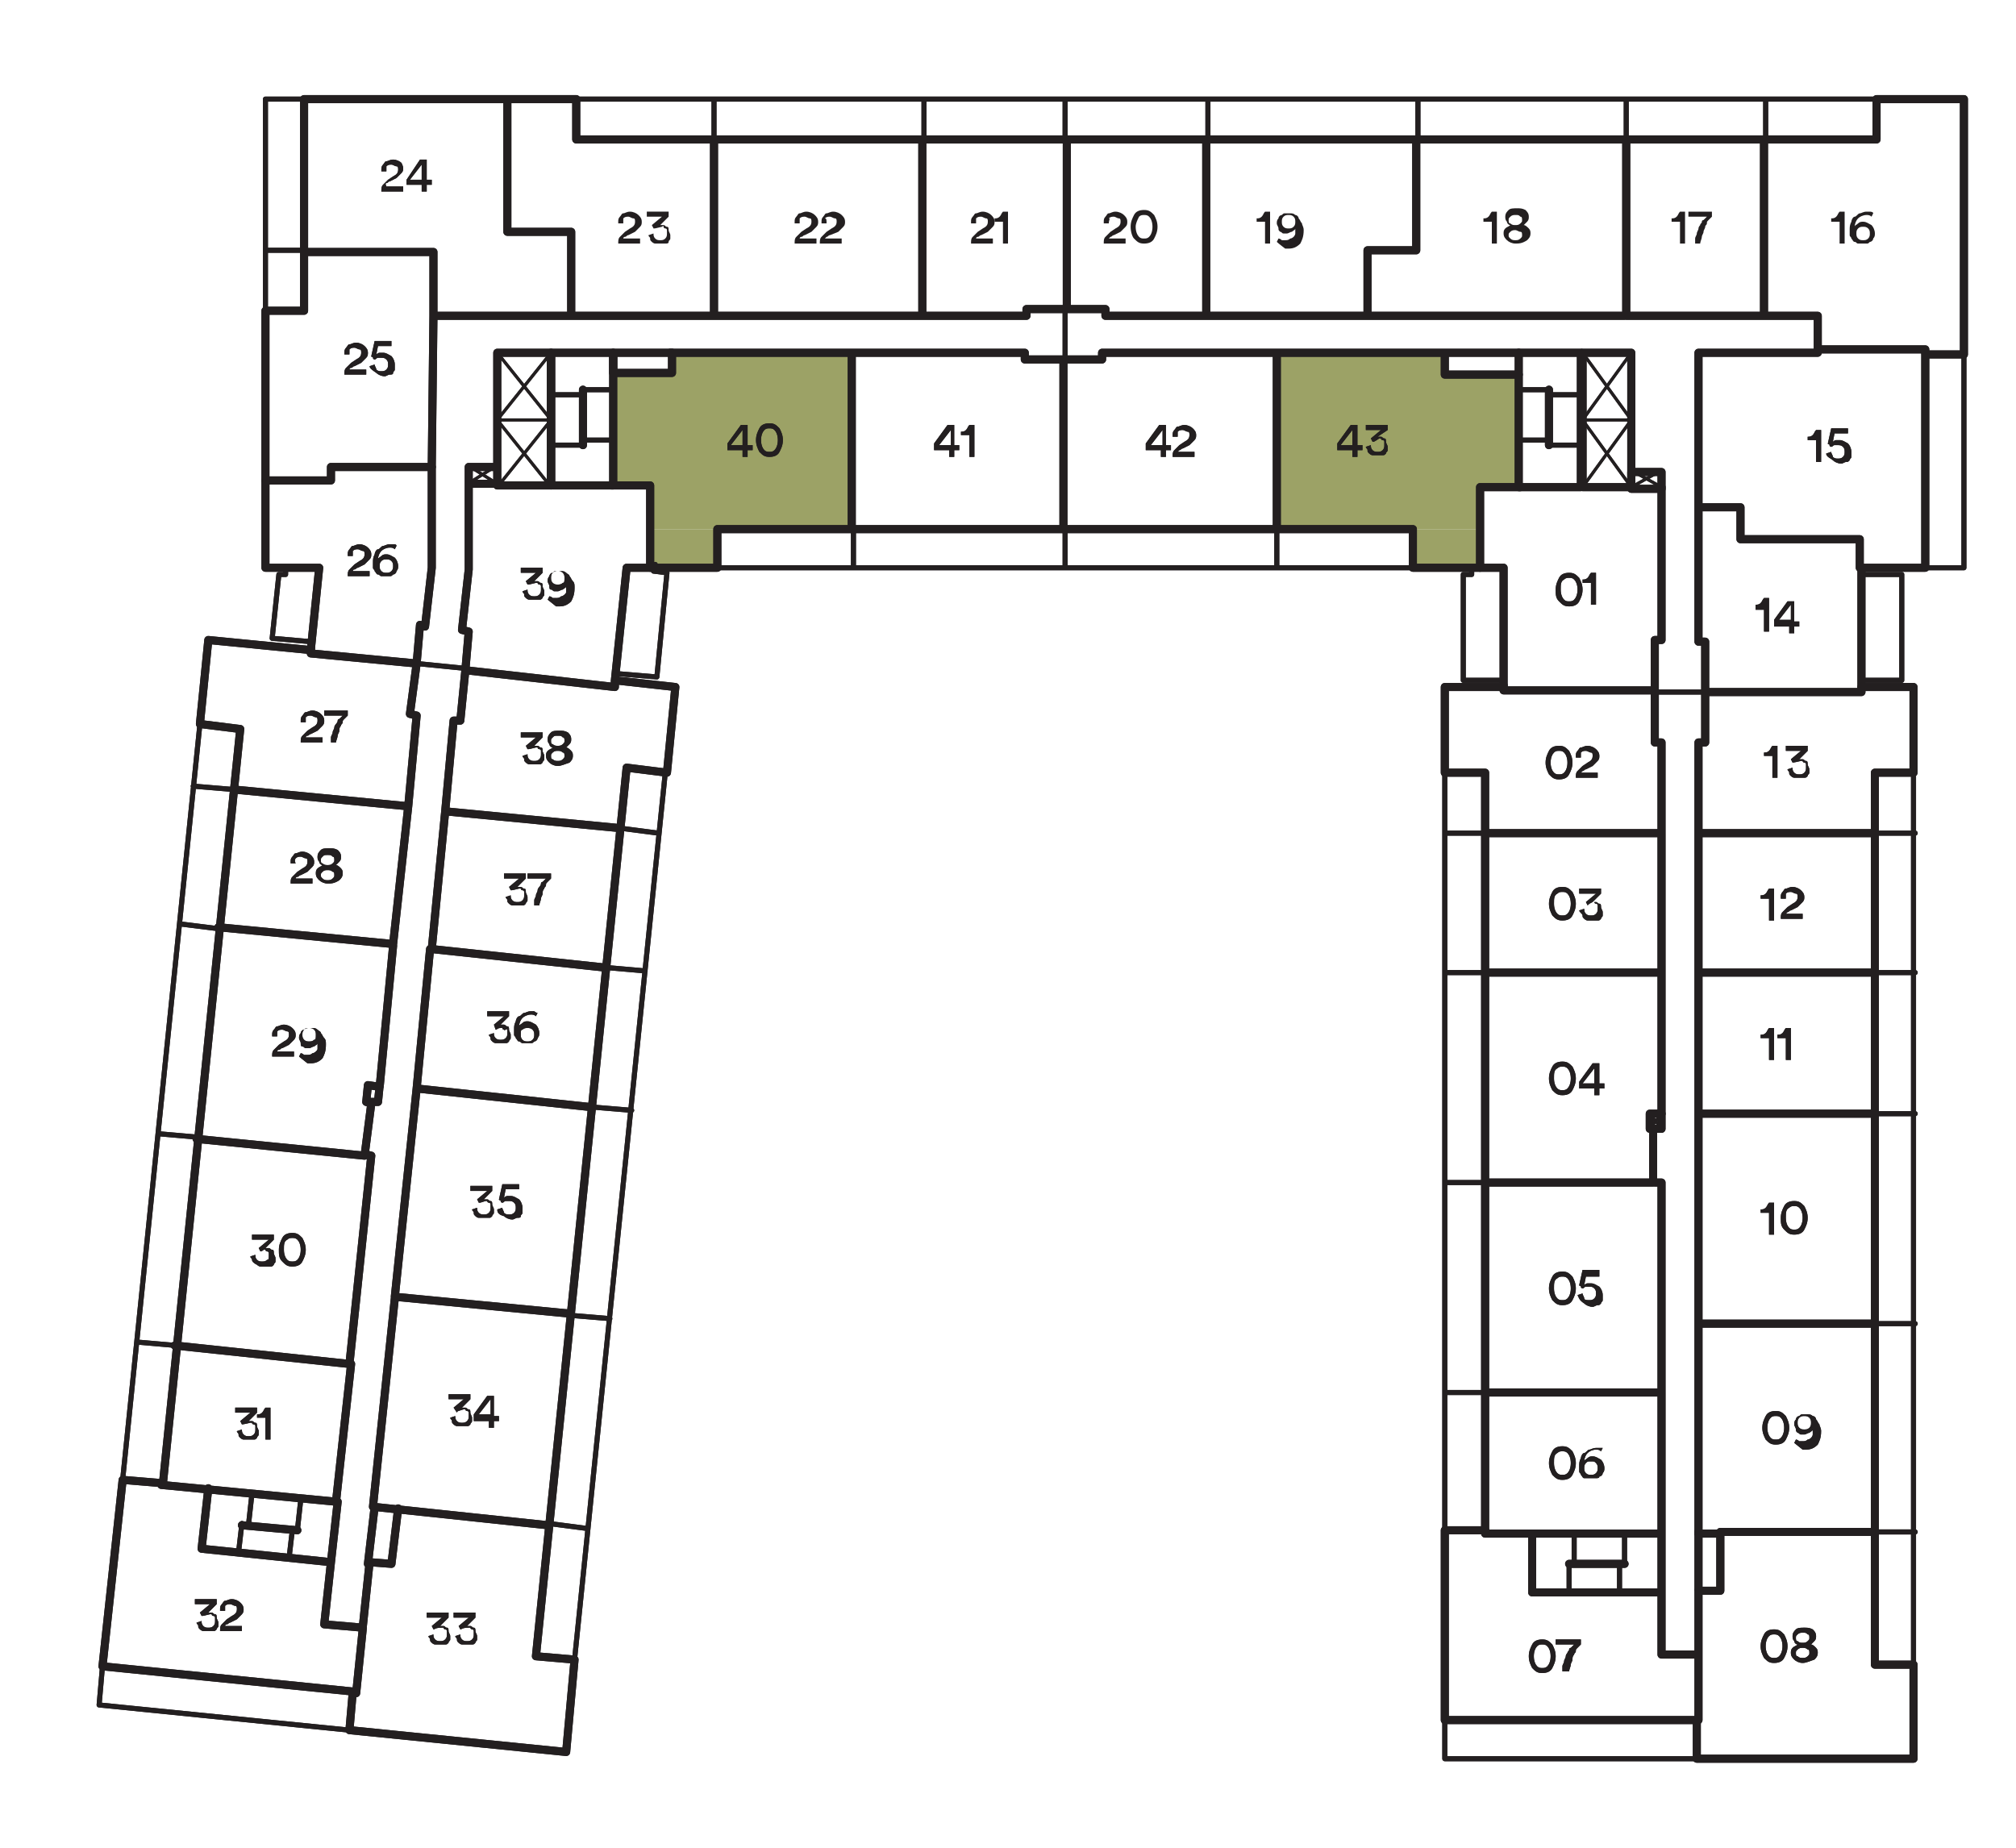 <?xml version="1.0" encoding="utf-8"?>
<!-- Generator: Adobe Illustrator 27.4.0, SVG Export Plug-In . SVG Version: 6.00 Build 0)  -->
<svg version="1.1" id="Layer_1" xmlns="http://www.w3.org/2000/svg" xmlns:xlink="http://www.w3.org/1999/xlink" x="0px" y="0px"
	 viewBox="0 0 120 110" style="enable-background:new 0 0 120 110;" xml:space="preserve">
<style type="text/css">
	.st0{clip-path:url(#SVGID_00000080166676936980378980000002315169611679017396_);}
	.st1{clip-path:url(#SVGID_00000133497304431919110550000013908871861362008477_);}
	.st2{clip-path:url(#SVGID_00000021095688980281461990000012076113172129648829_);}
	.st3{fill:#9CA266;}
	.st4{clip-path:url(#SVGID_00000042711494696690729250000015974994651543820722_);}
	.st5{clip-path:url(#SVGID_00000098929185315966455380000012585370041966994358_);}
	.st6{fill:none;stroke:#C2C4C6;stroke-width:0.18;stroke-linecap:round;stroke-linejoin:round;}
	.st7{clip-path:url(#SVGID_00000025433385238009796690000006792892317001124795_);}
	.st8{clip-path:url(#SVGID_00000056411443478849631380000013370316071727115142_);}
	.st9{clip-path:url(#SVGID_00000039108343115969130070000006206662611821124792_);}
	.st10{clip-path:url(#SVGID_00000021083220364149080510000010224643388259524508_);}
	.st11{fill:none;stroke:#231F20;stroke-width:0.48;stroke-linecap:round;stroke-linejoin:round;}
	.st12{fill:none;stroke:#231F20;stroke-width:0.3;stroke-linecap:round;stroke-linejoin:round;}
	.st13{fill:none;stroke:#231F20;stroke-width:0.18;stroke-linecap:round;stroke-linejoin:round;}
	.st14{enable-background:new    ;}
	.st15{fill:#231F20;}
	.st16{clip-path:url(#SVGID_00000076571481854110007400000005047911825131091073_);}
	.st17{clip-path:url(#SVGID_00000131357186657543583430000018005680419029831341_);}
	.st18{clip-path:url(#SVGID_00000090259427572192765770000002609202106405645468_);}
	.st19{clip-path:url(#SVGID_00000124882976794892718900000000146013723173030028_);}
</style>
<g>
	<g id="D2">
		<g>
			<defs>
				<rect id="SVGID_1_" x="-2.7" y="4.7" width="121.5" height="119.9"/>
			</defs>
			<clipPath id="SVGID_00000113343485942094467630000016706589680461286804_">
				<use xlink:href="#SVGID_1_"  style="overflow:visible;"/>
			</clipPath>
			<g style="clip-path:url(#SVGID_00000113343485942094467630000016706589680461286804_);">
				<g>
					<defs>
						<rect id="SVGID_00000064311783123307623380000011504225510017647769_" x="4.1" y="4.7" width="114.6" height="101.6"/>
					</defs>
					<clipPath id="SVGID_00000003783899531398563470000014955129564951563944_">
						<use xlink:href="#SVGID_00000064311783123307623380000011504225510017647769_"  style="overflow:visible;"/>
					</clipPath>
					<g style="clip-path:url(#SVGID_00000003783899531398563470000014955129564951563944_);">
						<g>
							<g>
								<defs>
									<rect id="SVGID_00000029762604923977261890000010577011807339431868_" x="76" y="21" width="14.4" height="10.5"/>
								</defs>
								<clipPath id="SVGID_00000124850297692384167220000014810074222587334844_">
									<use xlink:href="#SVGID_00000029762604923977261890000010577011807339431868_"  style="overflow:visible;"/>
								</clipPath>
								<g style="clip-path:url(#SVGID_00000124850297692384167220000014810074222587334844_);">
									<polygon class="st3" points="76,21 76,22.3 76,29 76,31.5 88.1,31.5 88.1,29 90.4,29 90.4,22.3 86,22.3 86,21 									"/>
								</g>
							</g>
						</g>
						<g>
							<g>
								<defs>
									<rect id="SVGID_00000085231614210811223740000000698544448869975722_" x="84.1" y="31.5" width="3.9" height="2.3"/>
								</defs>
								<clipPath id="SVGID_00000111191031019172749480000011988545491752077496_">
									<use xlink:href="#SVGID_00000085231614210811223740000000698544448869975722_"  style="overflow:visible;"/>
								</clipPath>
								<g style="clip-path:url(#SVGID_00000111191031019172749480000011988545491752077496_);">
									<rect x="84.1" y="31.5" class="st3" width="3.9" height="2.3"/>
								</g>
							</g>
						</g>
						<g>
							<g>
								<defs>
									<rect id="SVGID_00000038390533245928894690000010739515747423050158_" x="75.9" y="20.9" width="14.6" height="13"/>
								</defs>
								<clipPath id="SVGID_00000112601466976318376110000008536220520627727542_">
									<use xlink:href="#SVGID_00000038390533245928894690000010739515747423050158_"  style="overflow:visible;"/>
								</clipPath>
								<g style="clip-path:url(#SVGID_00000112601466976318376110000008536220520627727542_);">
									<polygon class="st6" points="90.4,22.3 86,22.3 86,21 76,21 76,31.5 84.1,31.5 84.1,33.8 88.1,33.8 88.1,29 90.4,29 
																			"/>
								</g>
							</g>
						</g>
						<g>
							<g>
								<defs>
									<rect id="SVGID_00000069356365363071492020000014233385036808743825_" x="36.5" y="21" width="14.4" height="10.5"/>
								</defs>
								<clipPath id="SVGID_00000053530453894710610400000012732285855060130212_">
									<use xlink:href="#SVGID_00000069356365363071492020000014233385036808743825_"  style="overflow:visible;"/>
								</clipPath>
								<g style="clip-path:url(#SVGID_00000053530453894710610400000012732285855060130212_);">
									<polygon class="st3" points="40,21 40,22.3 36.5,22.3 36.5,28.9 38.8,28.9 38.8,31.5 50.8,31.5 50.8,21 									"/>
								</g>
							</g>
						</g>
						<g>
							<g>
								<defs>
									<rect id="SVGID_00000039853858640414796760000009265186305031555467_" x="38.8" y="31.5" width="3.9" height="2.3"/>
								</defs>
								<clipPath id="SVGID_00000182500571792430532080000008547514729044398264_">
									<use xlink:href="#SVGID_00000039853858640414796760000009265186305031555467_"  style="overflow:visible;"/>
								</clipPath>
								<g style="clip-path:url(#SVGID_00000182500571792430532080000008547514729044398264_);">
									<rect x="38.8" y="31.5" class="st3" width="3.9" height="2.3"/>
								</g>
							</g>
						</g>
						<g>
							<g>
								<defs>
									<rect id="SVGID_00000042726279782737957320000003733438709588564101_" x="36.4" y="20.9" width="14.5" height="13"/>
								</defs>
								<clipPath id="SVGID_00000067930972064005269200000001484639926977685417_">
									<use xlink:href="#SVGID_00000042726279782737957320000003733438709588564101_"  style="overflow:visible;"/>
								</clipPath>
								<g style="clip-path:url(#SVGID_00000067930972064005269200000001484639926977685417_);">
									<g>
										<defs>
											<rect id="SVGID_00000066474067748913009980000009813265654261470893_" x="36.4" y="20.9" width="14.5" height="13"/>
										</defs>
										<clipPath id="SVGID_00000023240542534918053970000005955080063669304491_">
											<use xlink:href="#SVGID_00000066474067748913009980000009813265654261470893_"  style="overflow:visible;"/>
										</clipPath>
										<g style="clip-path:url(#SVGID_00000023240542534918053970000005955080063669304491_);">
											<polygon class="st6" points="50.8,21 40,21 40,22.3 36.5,22.3 36.5,28.9 38.8,28.9 38.8,33.8 42.7,33.8 42.7,31.5 
												50.8,31.5 											"/>
										</g>
									</g>
								</g>
							</g>
						</g>
					</g>
				</g>
				<polygon class="st11" points="111.7,8.3 111.7,5.9 116.9,5.9 116.9,21.1 114.6,21.1 114.6,33.8 110.8,33.8 110.8,40.9 
					113.9,40.9 113.9,46 111.6,46 111.6,99.1 113.9,99.1 113.9,104.7 101,104.7 101,102.4 86,102.4 86,91.1 88.4,91.1 88.4,46 
					86,46 86,40.9 89.5,40.9 89.5,33.8 84.1,33.8 84.1,31.5 42.7,31.5 42.7,33.8 37.3,33.8 36.6,40.5 40.2,40.9 39.7,46 37.3,45.7 
					31.9,98.6 34.2,98.8 33.7,104.3 20.8,103 21,100.7 6.1,99.2 7.3,88.1 9.7,88.3 14.3,43.4 11.9,43.1 12.4,38.1 18.5,38.7 
					19,33.8 15.8,33.8 15.8,18.5 18.1,18.5 18.1,5.9 34.3,5.9 34.3,8.3 				"/>
				<rect x="90.4" y="21" class="st11" width="3.7" height="8"/>
				<rect x="94.2" y="21" class="st11" width="2.9" height="8"/>
				<rect x="97.1" y="28.1" class="st11" width="1.8" height="1"/>
				<path class="st11" d="M25.8,18.8L25.8,18.8l-0.1,9h-6v0.8h-3.9 M34,18.8h-8.2v-3.8h-7.7 M42.5,18.8H34v-5h-3.8V6 M54.9,18.8
					H42.5V8.4 M63.4,18.4h-2.3v0.4h-6.2V8.4 M71.9,18.8h-6.1v-0.4h-2.3V8.4 M81.4,18.8h-9.6V8.4 M96.7,18.8H81.4v-3.9h2.9V8.4
					 M105.1,18.8h-8.3V8.4 M108.2,20.9v-2.1h-3.2V8.4 M101.1,30.2V21h7.1v-0.2h6.4v0.2 M101.5,41.2v-3h-0.4v-8h2.5v1.9h7.1v1.7h0.1
					 M101.1,49.6v-5.4h0.4v-3h9.3v-0.3 M101.1,57.9v-8.3h10.5 M101.1,66.3v-8.4h10.5 M101.1,78.8V66.3h10.5 M111.6,91.2h-9.2
					 M101.1,98.5v-3.8h1.3v-3.4h-1.3V78.8h10.5 M101,102.4h0.1v-3.9h-2.2v-3.7 M98.9,91.3v3.5h-7.7v-3.5 M98.9,82.9v8.4H88.4v-0.2
					 M98.5,70.4h0.4v12.5H88.4 M98.9,57.9v8.4h-0.7v0.9h0.2v3.2H88.4 M98.9,49.6v8.3H88.4 M98.5,41.2v3h0.4v5.4H88.4 M98.9,29v9.1
					h-0.4v3h-9v-0.3 M90.5,29h-2.4v4.8"/>
				<rect x="29.6" y="21" class="st11" width="3.2" height="7.9"/>
				<rect x="32.8" y="21" class="st11" width="3.7" height="7.9"/>
				<rect x="36.5" y="21" class="st11" width="3.5" height="1.2"/>
				<path class="st11" d="M22.1,65.6h0.4l0.1-1 M22.3,89.7l-0.4,3.4 M21.6,96.8l0.4-3.8l1.3,0.1l0.4-3.3 M19.7,93l-0.4,3.7l2.3,0.2
					l-0.4,3.9l-0.2-0.1 M20.1,89.4L19.7,93L12,92.2l0.4-3.6 M20.9,81.2L20,89.4l-10.4-1v-0.1 M21.7,68.7l0.4,0.1l-1.3,12.4
					l-10.4-1.1 M23.4,56.3l-0.8,8.4l-0.7-0.1l-0.1,1l0.3,0.1l-0.4,3.1l-10-1 M24.3,48l-0.9,8.2l-10.4-1 M24.8,39.5l-0.4,3l0.4,0.1
					L24.3,48L13.9,47 M25.7,27.8v6l-0.4,3.5L25,37.2l-0.2,2.3l-6.3-0.6v-0.3 M23.5,77.3l-1.3,12.4l10.4,1.1 M24.8,64.8l-1.3,12.4
					l10.4,1 M25.6,56.5l-0.8,8.3l10.3,1.1 M26.5,48.3l-0.8,8.2L36,57.6 M27.7,39.9l-0.3,3H27l-0.5,5.4l10.4,1 M27.9,28.7v5.2
					l-0.4,3.6l0.4,0.1l-0.2,2.3l8.9,1v-0.3 M29.5,27.8h-1.6v1h1.6 M90.4,21h-4.4 M76,21h10v1.3h4.4 M63.3,21.4h2.3V21H76v10.5
					 M50.7,21H61v0.4h2.3v10.1 M39.9,21h10.8v10.5 M36.4,28.9h2.3v4.9"/>
				<path class="st12" d="M13.9,47l-2.4-0.2 M13.1,55.3L10.7,55 M11.8,67.7l-2.3-0.2 M10.5,80.1l-2.3-0.2 M88.4,49.6H86 M88.4,57.9
					H86 M88.4,70.4H86 M88.4,82.9H86 M111.6,91.2h2.4 M111.6,78.8h2.4 M111.6,66.3h2.4 M111.6,57.9h2.4 M111.6,49.6h2.4 M105.1,8.3
					V5.9 M96.8,8.3V5.9 M84.4,8.3V5.9 M71.9,8.3V5.9 M63.4,8.3V5.9 M55,8.3V5.9 M63.4,18.4v3 M42.5,8.3V5.9 M111.8,5.9H34.3
					 M113.9,99.1V46 M86,46v45.1 M11.9,43.1L7.3,88.1 M36.9,49.3l2.3,0.3 M36.1,57.6l2.3,0.2 M35.2,65.9l2.4,0.2 M33.9,78.3l2.4,0.2
					 M32.7,90.7L35,91 M39.6,46l-5.4,52.8 M36.7,40.1l2.4,0.2l0.6-6.2l-0.8-0.1l0.1-0.4 M50.8,31.5v2.3 M63.4,31.5v2.3 M76,31.5v2.3
					 M42.6,33.8h41.4 M24.8,39.5l3,0.3"/>
				<polyline class="st11" points="98.5,67.2 98.9,67.2 98.9,66.3 				"/>
				<path class="st13" d="M98.2,67.2l0.7-0.9 M98.2,66.3l0.7,0.9"/>
				<path class="st11" d="M93.4,93.1h3.3 M101.1,94.6v-3.4"/>
				<path class="st12" d="M6.1,99.2l-0.2,2.3l14.9,1.5 M17,33.8v0.4h-0.4l-0.4,3.8l2.3,0.2 M114.6,33.8h2.3V21.1 M110.8,40.5h2.4
					v-6.3h-2.4 M87.6,33.8v0.4h-0.5v6.3h2.3 M86,102.4v2.3H101 M96.4,93.1v1.7 M93.4,93.1v1.7 M93.7,93.1v-1.8 M96.7,93.1v-1.8"/>
				<line class="st11" x1="14.4" y1="90.8" x2="17.7" y2="91.1"/>
				<path class="st12" d="M15,88.9l-0.2,1.8 M17.7,91.1l0.2-1.8 M17.2,92.8l0.2-1.7 M14.4,90.7l-0.2,1.7"/>
				<line class="st11" x1="34.7" y1="26.5" x2="34.7" y2="23.2"/>
				<path class="st12" d="M34.7,26.2h1.8 M34.7,26.5h-1.8 M34.7,23.5h-1.8 M34.7,23.2h1.8"/>
				<path class="st13" d="M32.8,21l-3.2,4l3.2,4 M32.8,25l-3.2,4 M29.6,25h3.2l-3.2-4"/>
				<line class="st11" x1="92.2" y1="23.2" x2="92.2" y2="26.5"/>
				<path class="st12" d="M92.2,23.5h2 M92.2,23.2h-1.7 M92.2,26.2h-1.7 M92.2,26.5h2"/>
				<path class="st13" d="M98.9,29l-1.8-1 M97.1,21l-2.9,4l2.9,4l1.8-1 M97.1,25l-2.9,4 M94.2,25h2.9l-2.9-4"/>
				<path class="st12" d="M18.1,14.9h-2.3 M18.1,5.9h-2.3v12.6 M101.5,41.2h-3.1"/>
				<g class="st14">
					<path class="st15" d="M23,10.2l-0.3,0c0,0,0,0,0-0.1c0-0.1,0-0.2,0.1-0.3c0.1-0.1,0.1-0.2,0.2-0.2s0.2-0.1,0.4-0.1
						c0.2,0,0.4,0.1,0.5,0.2C23.9,9.7,24,9.9,24,10c0,0.1,0,0.2-0.1,0.3s-0.2,0.2-0.3,0.3l-0.4,0.2c-0.1,0-0.1,0.1-0.2,0.1
						S23,11.1,23,11.1h1v0.3h-1.3c0-0.2,0-0.3,0.1-0.4c0.1-0.1,0.2-0.2,0.3-0.3l0.3-0.2c0.2-0.1,0.3-0.2,0.3-0.4
						c0-0.1,0-0.2-0.1-0.2s-0.2-0.1-0.3-0.1c-0.1,0-0.2,0-0.3,0.1C23,9.9,23,10,23,10.2C23,10.1,23,10.1,23,10.2z"/>
					<path class="st15" d="M24.2,11v-0.3L25,9.5h0.4v1.2h0.3V11h-0.3v0.4h-0.3V11H24.2z M25.1,10.7V9.8l-0.7,0.9H25.1z"/>
				</g>
				<g class="st14">
					<path class="st15" d="M37.1,13.3l-0.3,0c0,0,0,0,0-0.1c0-0.1,0-0.2,0.1-0.3c0.1-0.1,0.1-0.2,0.2-0.2s0.2-0.1,0.4-0.1
						c0.2,0,0.4,0.1,0.5,0.2c0.1,0.1,0.2,0.2,0.2,0.4c0,0.1,0,0.2-0.1,0.3s-0.2,0.2-0.3,0.3L37.4,14c-0.1,0-0.1,0.1-0.2,0.1
						s-0.1,0.1-0.1,0.1h1v0.3h-1.3c0-0.2,0-0.3,0.1-0.4c0.1-0.1,0.2-0.2,0.3-0.3l0.3-0.2c0.2-0.1,0.3-0.2,0.3-0.4
						c0-0.1,0-0.2-0.1-0.2s-0.2-0.1-0.3-0.1c-0.1,0-0.2,0-0.3,0.1C37.1,13,37.1,13.1,37.1,13.3C37.1,13.2,37.1,13.2,37.1,13.3z"/>
				</g>
				<g class="st14">
					<path class="st15" d="M38.9,13.6l-0.1-0.2l0.6-0.5h-0.9v-0.3h1.3v0.3l-0.5,0.5c0.1,0,0.1,0,0.2,0c0.1,0,0.1,0.1,0.2,0.1
						c0.1,0,0.1,0.1,0.1,0.2s0.1,0.2,0.1,0.3c0,0.1,0,0.2,0,0.2c0,0.1-0.1,0.1-0.1,0.2s-0.1,0.1-0.2,0.1c-0.1,0-0.2,0-0.3,0
						c-0.1,0-0.2,0-0.3,0c-0.1,0-0.2-0.1-0.2-0.1c-0.1-0.1-0.1-0.1-0.1-0.2c0-0.1-0.1-0.1-0.1-0.2l0.3-0.1c0,0.1,0,0.2,0.1,0.3
						c0.1,0.1,0.2,0.1,0.3,0.1c0.1,0,0.2,0,0.3-0.1s0.1-0.2,0.1-0.3c0-0.1,0-0.1,0-0.2s-0.1-0.1-0.1-0.1c0,0-0.1,0-0.1-0.1
						s-0.1,0-0.1,0C39,13.6,39,13.6,38.9,13.6z"/>
				</g>
				<g class="st14">
					<path class="st15" d="M47.6,13.3l-0.3,0c0,0,0,0,0-0.1c0-0.1,0-0.2,0.1-0.3c0.1-0.1,0.1-0.2,0.2-0.2s0.2-0.1,0.4-0.1
						c0.2,0,0.4,0.1,0.5,0.2c0.1,0.1,0.2,0.2,0.2,0.4c0,0.1,0,0.2-0.1,0.3s-0.2,0.2-0.3,0.3L47.9,14c-0.1,0-0.1,0.1-0.2,0.1
						s-0.1,0.1-0.1,0.1h1v0.3h-1.3c0-0.2,0-0.3,0.1-0.4c0.1-0.1,0.2-0.2,0.3-0.3l0.3-0.2c0.2-0.1,0.3-0.2,0.3-0.4
						c0-0.1,0-0.2-0.1-0.2s-0.2-0.1-0.3-0.1c-0.1,0-0.2,0-0.3,0.1C47.6,13,47.6,13.1,47.6,13.3C47.6,13.2,47.6,13.2,47.6,13.3z"/>
				</g>
				<g class="st14">
					<path class="st15" d="M49.2,13.3l-0.3,0c0,0,0,0,0-0.1c0-0.1,0-0.2,0.1-0.3s0.1-0.2,0.2-0.2s0.2-0.1,0.4-0.1
						c0.2,0,0.4,0.1,0.5,0.2c0.1,0.1,0.2,0.2,0.2,0.4c0,0.1,0,0.2-0.1,0.3c-0.1,0.1-0.2,0.2-0.3,0.3L49.4,14c-0.1,0-0.1,0.1-0.2,0.1
						c0,0-0.1,0.1-0.1,0.1h1v0.3h-1.3c0-0.2,0-0.3,0.1-0.4c0.1-0.1,0.2-0.2,0.3-0.3l0.3-0.2c0.2-0.1,0.3-0.2,0.3-0.4
						c0-0.1,0-0.2-0.1-0.2s-0.2-0.1-0.3-0.1c-0.1,0-0.2,0-0.3,0.1C49.2,13,49.2,13.1,49.2,13.3C49.2,13.2,49.2,13.2,49.2,13.3z"/>
				</g>
				<g class="st14">
					<path class="st15" d="M58.1,13.3l-0.3,0c0,0,0,0,0-0.1c0-0.1,0-0.2,0.1-0.3c0.1-0.1,0.1-0.2,0.2-0.2s0.2-0.1,0.4-0.1
						c0.2,0,0.4,0.1,0.5,0.2c0.1,0.1,0.2,0.2,0.2,0.4c0,0.1,0,0.2-0.1,0.3s-0.2,0.2-0.3,0.3L58.4,14c-0.1,0-0.1,0.1-0.2,0.1
						s-0.1,0.1-0.1,0.1h1v0.3h-1.3c0-0.2,0-0.3,0.1-0.4c0.1-0.1,0.2-0.2,0.3-0.3l0.3-0.2c0.2-0.1,0.3-0.2,0.3-0.4
						c0-0.1,0-0.2-0.1-0.2s-0.2-0.1-0.3-0.1c-0.1,0-0.2,0-0.3,0.1C58.1,13,58.1,13.1,58.1,13.3C58.1,13.2,58.1,13.2,58.1,13.3z"/>
				</g>
				<g class="st14">
					<path class="st15" d="M60,14.5h-0.3v-1.3h-0.5V13c0.1,0,0.2,0,0.3-0.1c0.1-0.1,0.1-0.2,0.2-0.3H60V14.5z"/>
				</g>
				<g class="st14">
					<path class="st15" d="M66,13.3l-0.3,0c0,0,0,0,0-0.1c0-0.1,0-0.2,0.1-0.3s0.1-0.2,0.2-0.2s0.2-0.1,0.4-0.1
						c0.2,0,0.4,0.1,0.5,0.2c0.1,0.1,0.2,0.2,0.2,0.4c0,0.1,0,0.2-0.1,0.3c-0.1,0.1-0.2,0.2-0.3,0.3L66.3,14c-0.1,0-0.1,0.1-0.2,0.1
						c0,0-0.1,0.1-0.1,0.1h1v0.3h-1.3c0-0.2,0-0.3,0.1-0.4c0.1-0.1,0.2-0.2,0.3-0.3l0.3-0.2c0.2-0.1,0.3-0.2,0.3-0.4
						c0-0.1,0-0.2-0.1-0.2s-0.2-0.1-0.3-0.1c-0.1,0-0.2,0-0.3,0.1C66.1,13,66,13.1,66,13.3C66,13.2,66,13.2,66,13.3z"/>
				</g>
				<g class="st14">
					<path class="st15" d="M67.3,13.5c0-0.3,0.1-0.5,0.2-0.7c0.1-0.2,0.3-0.3,0.6-0.3c0.3,0,0.4,0.1,0.6,0.3
						c0.1,0.2,0.2,0.4,0.2,0.7c0,0.3-0.1,0.5-0.2,0.7c-0.1,0.2-0.3,0.3-0.6,0.3c-0.3,0-0.4-0.1-0.6-0.3
						C67.4,14.1,67.3,13.8,67.3,13.5z M67.6,13.5c0,0.3,0.1,0.5,0.2,0.6c0.1,0.1,0.2,0.1,0.3,0.1s0.2,0,0.3-0.1
						c0.1-0.1,0.2-0.3,0.2-0.6c0-0.3-0.1-0.5-0.2-0.6c-0.1-0.1-0.2-0.1-0.3-0.1s-0.2,0-0.3,0.1C67.7,13.1,67.6,13.3,67.6,13.5z"/>
				</g>
				<g class="st14">
					<path class="st15" d="M75.6,14.5h-0.3v-1.3h-0.5V13c0.1,0,0.2,0,0.3-0.1c0.1-0.1,0.1-0.2,0.2-0.3h0.3V14.5z"/>
				</g>
				<g class="st14">
					<path class="st15" d="M76,14.4l0.1-0.2c0,0,0.1,0,0.2,0.1c0.1,0,0.1,0,0.2,0c0.1,0,0.2,0,0.3-0.1c0.1,0,0.2-0.1,0.2-0.1
						s0.1-0.1,0.1-0.2c0-0.1,0-0.2,0-0.3c0,0.1-0.1,0.1-0.2,0.2c-0.1,0-0.2,0.1-0.3,0.1c-0.1,0-0.2,0-0.2,0c-0.1,0-0.1-0.1-0.2-0.1
						c-0.1-0.1-0.1-0.1-0.1-0.2c0-0.1-0.1-0.2-0.1-0.3c0-0.1,0-0.2,0.1-0.3c0-0.1,0.1-0.2,0.2-0.2c0.1-0.1,0.1-0.1,0.2-0.1
						c0.1,0,0.2,0,0.3,0c0.1,0,0.2,0,0.3,0.1c0.1,0,0.2,0.1,0.2,0.2c0.1,0.1,0.1,0.2,0.2,0.3c0,0.1,0.1,0.2,0.1,0.4
						c0,0.4-0.1,0.6-0.2,0.8c-0.2,0.2-0.4,0.3-0.7,0.3c-0.1,0-0.2,0-0.2,0S76.1,14.5,76,14.4z M77.1,13.2c0-0.1,0-0.2-0.1-0.3
						s-0.2-0.1-0.3-0.1s-0.2,0-0.3,0.1s-0.1,0.2-0.1,0.3c0,0.1,0,0.2,0.1,0.3c0.1,0.1,0.2,0.1,0.3,0.1c0.1,0,0.2,0,0.3-0.1
						C77.1,13.4,77.1,13.3,77.1,13.2z"/>
				</g>
				<g class="st14">
					<path class="st15" d="M89.1,14.5h-0.3v-1.3h-0.5V13c0.1,0,0.2,0,0.3-0.1c0.1-0.1,0.1-0.2,0.2-0.3h0.3V14.5z"/>
				</g>
				<g class="st14">
					<path class="st15" d="M90.2,14.5c-0.2,0-0.4-0.1-0.5-0.2c-0.1-0.1-0.2-0.2-0.2-0.4c0-0.1,0-0.2,0.1-0.3s0.2-0.1,0.3-0.2
						c-0.1,0-0.2-0.1-0.2-0.2c-0.1-0.1-0.1-0.2-0.1-0.3c0-0.2,0.1-0.3,0.2-0.4s0.3-0.1,0.5-0.1c0.2,0,0.3,0,0.5,0.1
						c0.1,0.1,0.2,0.2,0.2,0.4c0,0.1,0,0.2-0.1,0.3s-0.1,0.1-0.2,0.2c0.1,0,0.2,0.1,0.3,0.2c0.1,0.1,0.1,0.2,0.1,0.3
						c0,0.2-0.1,0.3-0.2,0.4C90.6,14.5,90.4,14.5,90.2,14.5z M89.9,14.2c0.1,0.1,0.2,0.1,0.3,0.1s0.2,0,0.3-0.1
						c0.1-0.1,0.1-0.1,0.1-0.2s0-0.2-0.1-0.2s-0.2-0.1-0.3-0.1c-0.1,0-0.2,0-0.3,0.1s-0.1,0.1-0.1,0.2S89.8,14.1,89.9,14.2z
						 M90.2,13.4c0.1,0,0.2,0,0.3-0.1c0.1-0.1,0.1-0.1,0.1-0.2c0-0.1,0-0.2-0.1-0.2c-0.1-0.1-0.1-0.1-0.3-0.1c-0.1,0-0.2,0-0.3,0.1
						c-0.1,0.1-0.1,0.1-0.1,0.2c0,0.1,0,0.2,0.1,0.2C90,13.4,90.1,13.4,90.2,13.4z"/>
				</g>
				<g class="st14">
					<path class="st15" d="M100.3,14.5H100v-1.3h-0.5V13c0.1,0,0.2,0,0.3-0.1c0.1-0.1,0.1-0.2,0.2-0.3h0.3V14.5z"/>
				</g>
				<g class="st14">
					<path class="st15" d="M101.9,12.6v0.3c0,0-0.1,0.1-0.1,0.1c0,0-0.1,0.1-0.1,0.1c-0.1,0.1-0.1,0.1-0.1,0.2s-0.1,0.1-0.1,0.2
						c0,0.1-0.1,0.2-0.1,0.3c0,0.1-0.1,0.2-0.1,0.3s-0.1,0.3-0.1,0.4h-0.3c0-0.1,0-0.2,0-0.3c0-0.1,0.1-0.2,0.1-0.3s0.1-0.2,0.1-0.3
						s0.1-0.2,0.1-0.2c0-0.1,0.1-0.1,0.1-0.2c0-0.1,0.1-0.1,0.1-0.1c0,0,0.1-0.1,0.1-0.1c0,0,0,0,0.1-0.1l0,0h-1.1v-0.3H101.9z"/>
				</g>
				<g class="st14">
					<path class="st15" d="M109.8,14.5h-0.3v-1.3H109V13c0.1,0,0.2,0,0.3-0.1c0.1-0.1,0.1-0.2,0.2-0.3h0.3V14.5z"/>
					<path class="st15" d="M111.5,12.7l-0.1,0.2c-0.1-0.1-0.2-0.1-0.3-0.1c-0.2,0-0.4,0.1-0.5,0.2c-0.1,0.1-0.2,0.3-0.2,0.5
						c0-0.1,0.1-0.1,0.2-0.2s0.2-0.1,0.3-0.1c0.2,0,0.3,0.1,0.5,0.2c0.1,0.1,0.2,0.3,0.2,0.5c0,0.1,0,0.2-0.1,0.3
						c0,0.1-0.1,0.2-0.2,0.2c-0.1,0.1-0.1,0.1-0.2,0.1c-0.1,0-0.2,0-0.3,0c-0.1,0-0.1,0-0.2,0s-0.1-0.1-0.2-0.1
						c-0.1,0-0.1-0.1-0.2-0.2c0-0.1-0.1-0.1-0.1-0.2s0-0.2,0-0.3c0-0.2,0-0.3,0.1-0.5c0-0.1,0.1-0.3,0.2-0.3s0.2-0.2,0.3-0.2
						s0.2-0.1,0.4-0.1c0.1,0,0.2,0,0.2,0S111.5,12.6,111.5,12.7z M110.5,13.9c0,0.1,0,0.2,0.1,0.3s0.2,0.1,0.3,0.1
						c0.1,0,0.2,0,0.3-0.1s0.1-0.2,0.1-0.3c0-0.1,0-0.2-0.1-0.3s-0.2-0.1-0.3-0.1s-0.2,0-0.3,0.1S110.5,13.8,110.5,13.9z"/>
				</g>
				<g class="st14">
					<path class="st15" d="M108.4,27.5h-0.3v-1.3h-0.5V26c0.1,0,0.2,0,0.3-0.1c0.1-0.1,0.1-0.2,0.2-0.3h0.3V27.5z"/>
					<path class="st15" d="M108.7,27l0.3-0.1c0,0.1,0.1,0.2,0.1,0.3c0.1,0.1,0.2,0.1,0.3,0.1c0.1,0,0.2,0,0.3-0.1
						c0.1-0.1,0.1-0.2,0.1-0.3c0-0.1,0-0.2-0.1-0.3c-0.1-0.1-0.2-0.1-0.3-0.1c-0.1,0-0.1,0-0.2,0s-0.1,0.1-0.2,0.1
						c0,0-0.1,0-0.1-0.1s-0.1,0-0.1-0.1l0.2-0.9h1v0.3h-0.8l-0.1,0.5c0,0,0.1-0.1,0.2-0.1c0.1,0,0.1,0,0.2,0c0.2,0,0.3,0.1,0.5,0.2
						c0.1,0.1,0.2,0.3,0.2,0.5c0,0.1,0,0.2,0,0.3c0,0.1-0.1,0.1-0.1,0.2c-0.1,0.1-0.1,0.1-0.2,0.1c-0.1,0-0.2,0.1-0.3,0.1
						c-0.2,0-0.4-0.1-0.5-0.2S108.7,27.2,108.7,27z"/>
				</g>
				<g class="st14">
					<path class="st15" d="M105.3,37.6H105v-1.3h-0.5V36c0.1,0,0.2,0,0.3-0.1c0.1-0.1,0.1-0.2,0.2-0.3h0.3V37.6z"/>
					<path class="st15" d="M105.6,37.2v-0.3l0.8-1.1h0.4v1.2h0.3v0.3h-0.3v0.4h-0.3v-0.4H105.6z M106.6,36.9V36l-0.7,0.9H106.6z"/>
				</g>
				<g class="st14">
					<path class="st15" d="M105.8,46.3h-0.3V45h-0.5v-0.2c0.1,0,0.2,0,0.3-0.1c0.1-0.1,0.1-0.2,0.2-0.3h0.3V46.3z"/>
					<path class="st15" d="M106.7,45.4l-0.1-0.2l0.6-0.5h-0.9v-0.3h1.3v0.3l-0.5,0.5c0.1,0,0.1,0,0.2,0s0.1,0.1,0.2,0.1
						c0.1,0,0.1,0.1,0.1,0.2c0,0.1,0.1,0.2,0.1,0.3c0,0.1,0,0.2,0,0.2c0,0.1-0.1,0.1-0.1,0.2c-0.1,0.1-0.1,0.1-0.2,0.1s-0.2,0-0.3,0
						s-0.2,0-0.3,0c-0.1,0-0.2-0.1-0.2-0.1c-0.1-0.1-0.1-0.1-0.1-0.2s-0.1-0.1-0.1-0.2l0.3-0.1c0,0.1,0,0.2,0.1,0.3
						c0.1,0.1,0.2,0.1,0.3,0.1c0.1,0,0.2,0,0.3-0.1c0.1-0.1,0.1-0.2,0.1-0.3c0-0.1,0-0.1,0-0.2s-0.1-0.1-0.1-0.1c0,0-0.1,0-0.1-0.1
						c0,0-0.1,0-0.1,0C106.8,45.4,106.7,45.4,106.7,45.4z"/>
				</g>
				<g class="st14">
					<path class="st15" d="M105.6,54.8h-0.3v-1.3h-0.5v-0.2c0.1,0,0.2,0,0.3-0.1c0.1-0.1,0.1-0.2,0.2-0.3h0.3V54.8z"/>
					<path class="st15" d="M106.3,53.5l-0.3,0c0,0,0,0,0-0.1c0-0.1,0-0.2,0.1-0.3c0.1-0.1,0.1-0.2,0.2-0.2s0.2-0.1,0.4-0.1
						c0.2,0,0.4,0.1,0.5,0.2c0.1,0.1,0.2,0.2,0.2,0.4c0,0.1,0,0.2-0.1,0.3c-0.1,0.1-0.2,0.2-0.3,0.3l-0.4,0.2
						c-0.1,0-0.1,0.1-0.2,0.1c0,0-0.1,0.1-0.1,0.1h1v0.3H106c0-0.2,0-0.3,0.1-0.4c0.1-0.1,0.2-0.2,0.3-0.3l0.3-0.2
						c0.2-0.1,0.3-0.2,0.3-0.4c0-0.1,0-0.2-0.1-0.2s-0.2-0.1-0.3-0.1c-0.1,0-0.2,0-0.3,0.1C106.3,53.2,106.3,53.3,106.3,53.5
						C106.3,53.5,106.3,53.5,106.3,53.5z"/>
				</g>
				<g class="st14">
					<path class="st15" d="M105.6,63.1h-0.3v-1.3h-0.5v-0.2c0.1,0,0.2,0,0.3-0.1c0.1-0.1,0.1-0.2,0.2-0.3h0.3V63.1z"/>
					<path class="st15" d="M106.6,63.1h-0.3v-1.3h-0.5v-0.2c0.1,0,0.2,0,0.3-0.1c0.1-0.1,0.1-0.2,0.2-0.3h0.3V63.1z"/>
				</g>
				<g class="st14">
					<path class="st15" d="M105.6,73.5h-0.3v-1.3h-0.5v-0.2c0.1,0,0.2,0,0.3-0.1c0.1-0.1,0.1-0.2,0.2-0.3h0.3V73.5z"/>
					<path class="st15" d="M106,72.5c0-0.3,0.1-0.5,0.2-0.7c0.1-0.2,0.3-0.3,0.6-0.3c0.3,0,0.4,0.1,0.6,0.3c0.1,0.2,0.2,0.4,0.2,0.7
						c0,0.3-0.1,0.5-0.2,0.7c-0.1,0.2-0.3,0.3-0.6,0.3c-0.3,0-0.4-0.1-0.6-0.3C106,73,106,72.8,106,72.5z M106.3,72.5
						c0,0.3,0.1,0.5,0.2,0.6c0.1,0.1,0.2,0.1,0.3,0.1s0.2,0,0.3-0.1c0.1-0.1,0.2-0.3,0.2-0.6c0-0.3-0.1-0.5-0.2-0.6
						c-0.1-0.1-0.2-0.1-0.3-0.1s-0.2,0-0.3,0.1C106.3,72,106.3,72.2,106.3,72.5z"/>
				</g>
				<g class="st14">
					<path class="st15" d="M104.9,85c0-0.3,0.1-0.5,0.2-0.7c0.1-0.2,0.3-0.3,0.6-0.3c0.3,0,0.4,0.1,0.6,0.3c0.1,0.2,0.2,0.4,0.2,0.7
						c0,0.3-0.1,0.5-0.2,0.7c-0.1,0.2-0.3,0.3-0.6,0.3c-0.3,0-0.4-0.1-0.6-0.3C105,85.5,104.9,85.3,104.9,85z M105.2,85
						c0,0.3,0.1,0.5,0.2,0.6c0.1,0.1,0.2,0.1,0.3,0.1s0.2,0,0.3-0.1c0.1-0.1,0.2-0.3,0.2-0.6c0-0.3-0.1-0.5-0.2-0.6
						c-0.1-0.1-0.2-0.1-0.3-0.1s-0.2,0-0.3,0.1C105.3,84.5,105.2,84.7,105.2,85z"/>
					<path class="st15" d="M106.8,85.9l0.1-0.2c0,0,0.1,0,0.2,0.1c0.1,0,0.1,0,0.2,0c0.1,0,0.2,0,0.3-0.1c0.1,0,0.2-0.1,0.2-0.1
						s0.1-0.1,0.1-0.2c0-0.1,0-0.2,0-0.3c0,0.1-0.1,0.1-0.2,0.2c-0.1,0-0.2,0.1-0.3,0.1c-0.1,0-0.2,0-0.2,0c-0.1,0-0.1-0.1-0.2-0.1
						c-0.1-0.1-0.1-0.1-0.1-0.2c0-0.1-0.1-0.2-0.1-0.3c0-0.1,0-0.2,0.1-0.3c0-0.1,0.1-0.2,0.2-0.2c0.1-0.1,0.1-0.1,0.2-0.1
						c0.1,0,0.2,0,0.3,0c0.1,0,0.2,0,0.3,0.1c0.1,0,0.2,0.1,0.2,0.2c0.1,0.1,0.1,0.2,0.2,0.3c0,0.1,0.1,0.2,0.1,0.4
						c0,0.4-0.1,0.6-0.2,0.8c-0.2,0.2-0.4,0.3-0.7,0.3c-0.1,0-0.2,0-0.2,0S106.8,85.9,106.8,85.9z M107.8,84.7c0-0.1,0-0.2-0.1-0.3
						s-0.2-0.1-0.3-0.1s-0.2,0-0.3,0.1s-0.1,0.2-0.1,0.3c0,0.1,0,0.2,0.1,0.3c0.1,0.1,0.2,0.1,0.3,0.1c0.1,0,0.2,0,0.3-0.1
						C107.8,84.9,107.8,84.8,107.8,84.7z"/>
				</g>
				<g class="st14">
					<path class="st15" d="M104.8,98c0-0.3,0.1-0.5,0.2-0.7c0.1-0.2,0.3-0.3,0.6-0.3c0.3,0,0.4,0.1,0.6,0.3c0.1,0.2,0.2,0.4,0.2,0.7
						c0,0.3-0.1,0.5-0.2,0.7c-0.1,0.2-0.3,0.3-0.6,0.3c-0.3,0-0.4-0.1-0.6-0.3C104.9,98.5,104.8,98.3,104.8,98z M105.1,98
						c0,0.3,0.1,0.5,0.2,0.6c0.1,0.1,0.2,0.1,0.3,0.1s0.2,0,0.3-0.1c0.1-0.1,0.2-0.3,0.2-0.6c0-0.3-0.1-0.5-0.2-0.6
						c-0.1-0.1-0.2-0.1-0.3-0.1s-0.2,0-0.3,0.1C105.2,97.5,105.1,97.7,105.1,98z"/>
					<path class="st15" d="M107.3,99c-0.2,0-0.4-0.1-0.5-0.2c-0.1-0.1-0.2-0.2-0.2-0.4c0-0.1,0-0.2,0.1-0.3s0.2-0.1,0.3-0.2
						c-0.1,0-0.2-0.1-0.2-0.2c-0.1-0.1-0.1-0.2-0.1-0.3c0-0.2,0.1-0.3,0.2-0.4s0.3-0.1,0.5-0.1c0.2,0,0.3,0,0.5,0.1
						c0.1,0.1,0.2,0.2,0.2,0.4c0,0.1,0,0.2-0.1,0.3c-0.1,0.1-0.1,0.1-0.2,0.2c0.1,0,0.2,0.1,0.3,0.2c0.1,0.1,0.1,0.2,0.1,0.3
						c0,0.2-0.1,0.3-0.2,0.4C107.7,98.9,107.5,99,107.3,99z M107,98.6c0.1,0.1,0.2,0.1,0.3,0.1s0.2,0,0.3-0.1
						c0.1-0.1,0.1-0.1,0.1-0.2s0-0.2-0.1-0.2c-0.1-0.1-0.2-0.1-0.3-0.1c-0.1,0-0.2,0-0.3,0.1c-0.1,0.1-0.1,0.1-0.1,0.2
						S106.9,98.6,107,98.6z M107.3,97.8c0.1,0,0.2,0,0.3-0.1c0.1-0.1,0.1-0.1,0.1-0.2c0-0.1,0-0.2-0.1-0.2c-0.1-0.1-0.1-0.1-0.3-0.1
						c-0.1,0-0.2,0-0.3,0.1c-0.1,0.1-0.1,0.1-0.1,0.2c0,0.1,0,0.2,0.1,0.2C107.1,97.8,107.2,97.8,107.3,97.8z"/>
				</g>
				<g class="st14">
					<path class="st15" d="M91,98.6c0-0.3,0.1-0.5,0.2-0.7c0.1-0.2,0.3-0.3,0.6-0.3c0.3,0,0.4,0.1,0.6,0.3c0.1,0.2,0.2,0.4,0.2,0.7
						c0,0.3-0.1,0.5-0.2,0.7c-0.1,0.2-0.3,0.3-0.6,0.3c-0.3,0-0.4-0.1-0.6-0.3C91.1,99.1,91,98.9,91,98.6z M91.3,98.6
						c0,0.3,0.1,0.5,0.2,0.6c0.1,0.1,0.2,0.1,0.3,0.1s0.2,0,0.3-0.1c0.1-0.1,0.2-0.3,0.2-0.6c0-0.3-0.1-0.5-0.2-0.6
						c-0.1-0.1-0.2-0.1-0.3-0.1s-0.2,0-0.3,0.1C91.4,98.1,91.3,98.3,91.3,98.6z"/>
					<path class="st15" d="M94.1,97.6v0.3c0,0-0.1,0.1-0.1,0.1c0,0-0.1,0.1-0.1,0.1c-0.1,0.1-0.1,0.1-0.1,0.2s-0.1,0.1-0.1,0.2
						c-0.1,0.1-0.1,0.2-0.1,0.3c0,0.1-0.1,0.2-0.1,0.3c0,0.1-0.1,0.3-0.1,0.4H93c0-0.1,0-0.2,0-0.3c0-0.1,0.1-0.2,0.1-0.3
						c0-0.1,0.1-0.2,0.1-0.3c0-0.1,0.1-0.2,0.1-0.2c0-0.1,0.1-0.1,0.1-0.2c0-0.1,0.1-0.1,0.1-0.1c0,0,0.1-0.1,0.1-0.1s0,0,0.1-0.1
						l0,0h-1.1v-0.3H94.1z"/>
				</g>
				<g class="st14">
					<path class="st15" d="M92.2,87.1c0-0.3,0.1-0.5,0.2-0.7c0.1-0.2,0.3-0.3,0.6-0.3c0.3,0,0.4,0.1,0.6,0.3
						c0.1,0.2,0.2,0.4,0.2,0.7c0,0.3-0.1,0.5-0.2,0.7c-0.1,0.2-0.3,0.3-0.6,0.3c-0.3,0-0.4-0.1-0.6-0.3
						C92.3,87.6,92.2,87.4,92.2,87.1z M92.5,87.1c0,0.3,0.1,0.5,0.2,0.6c0.1,0.1,0.2,0.1,0.3,0.1s0.2,0,0.3-0.1
						c0.1-0.1,0.2-0.3,0.2-0.6c0-0.3-0.1-0.5-0.2-0.6c-0.1-0.1-0.2-0.1-0.3-0.1s-0.2,0-0.3,0.1C92.5,86.6,92.5,86.8,92.5,87.1z"/>
					<path class="st15" d="M95.4,86.2l-0.1,0.2c-0.1-0.1-0.2-0.1-0.3-0.1c-0.2,0-0.4,0.1-0.5,0.2c-0.1,0.1-0.2,0.3-0.2,0.5
						c0-0.1,0.1-0.1,0.2-0.2s0.2-0.1,0.3-0.1c0.2,0,0.3,0.1,0.5,0.2c0.1,0.1,0.2,0.3,0.2,0.5c0,0.1,0,0.2-0.1,0.3
						c0,0.1-0.1,0.2-0.2,0.2C95.2,88,95.1,88,95,88c-0.1,0-0.2,0-0.3,0c-0.1,0-0.1,0-0.2,0S94.4,88,94.3,88c-0.1,0-0.1-0.1-0.2-0.2
						c0-0.1-0.1-0.1-0.1-0.2s0-0.2,0-0.3c0-0.2,0-0.3,0.1-0.5c0-0.1,0.1-0.3,0.2-0.3s0.2-0.2,0.3-0.2s0.2-0.1,0.4-0.1
						c0.1,0,0.2,0,0.2,0S95.3,86.2,95.4,86.2z M94.3,87.4c0,0.1,0,0.2,0.1,0.3s0.2,0.1,0.3,0.1c0.1,0,0.2,0,0.3-0.1s0.1-0.2,0.1-0.3
						c0-0.1,0-0.2-0.1-0.3S94.9,87,94.7,87s-0.2,0-0.3,0.1S94.3,87.3,94.3,87.4z"/>
				</g>
				<g class="st14">
					<path class="st15" d="M92.2,76.7c0-0.3,0.1-0.5,0.2-0.7c0.1-0.2,0.3-0.3,0.6-0.3c0.3,0,0.4,0.1,0.6,0.3
						c0.1,0.2,0.2,0.4,0.2,0.7c0,0.3-0.1,0.5-0.2,0.7c-0.1,0.2-0.3,0.3-0.6,0.3c-0.3,0-0.4-0.1-0.6-0.3C92.3,77.2,92.2,77,92.2,76.7
						z M92.5,76.7c0,0.3,0.1,0.5,0.2,0.6c0.1,0.1,0.2,0.1,0.3,0.1s0.2,0,0.3-0.1c0.1-0.1,0.2-0.3,0.2-0.6c0-0.3-0.1-0.5-0.2-0.6
						C93.2,76,93.1,76,93,76s-0.2,0-0.3,0.1C92.5,76.2,92.5,76.4,92.5,76.7z"/>
					<path class="st15" d="M93.9,77.1l0.3-0.1c0,0.1,0.1,0.2,0.1,0.3s0.2,0.1,0.3,0.1c0.1,0,0.2,0,0.3-0.1c0.1-0.1,0.1-0.2,0.1-0.3
						c0-0.1,0-0.2-0.1-0.3c-0.1-0.1-0.2-0.1-0.3-0.1c-0.1,0-0.1,0-0.2,0s-0.1,0.1-0.2,0.1c0,0-0.1,0-0.1-0.1s-0.1,0-0.1-0.1l0.2-0.9
						h1V76h-0.8l-0.1,0.5c0,0,0.1-0.1,0.2-0.1c0.1,0,0.1,0,0.2,0c0.2,0,0.3,0.1,0.5,0.2c0.1,0.1,0.2,0.3,0.2,0.5c0,0.1,0,0.2,0,0.3
						c0,0.1-0.1,0.1-0.1,0.2c-0.1,0.1-0.1,0.1-0.2,0.1c-0.1,0-0.2,0.1-0.3,0.1c-0.2,0-0.4-0.1-0.5-0.2C94,77.4,94,77.3,93.9,77.1z"
						/>
				</g>
				<g class="st14">
					<path class="st15" d="M92.2,64.2c0-0.3,0.1-0.5,0.2-0.7c0.1-0.2,0.3-0.3,0.6-0.3c0.3,0,0.4,0.1,0.6,0.3
						c0.1,0.2,0.2,0.4,0.2,0.7c0,0.3-0.1,0.5-0.2,0.7c-0.1,0.2-0.3,0.3-0.6,0.3c-0.3,0-0.4-0.1-0.6-0.3
						C92.3,64.7,92.2,64.5,92.2,64.2z M92.5,64.2c0,0.3,0.1,0.5,0.2,0.6c0.1,0.1,0.2,0.1,0.3,0.1s0.2,0,0.3-0.1
						c0.1-0.1,0.2-0.3,0.2-0.6c0-0.3-0.1-0.5-0.2-0.6c-0.1-0.1-0.2-0.1-0.3-0.1s-0.2,0-0.3,0.1C92.5,63.7,92.5,63.9,92.5,64.2z"/>
					<path class="st15" d="M94,64.7v-0.3l0.8-1.1h0.4v1.2h0.3v0.3h-0.3v0.4h-0.3v-0.4H94z M94.9,64.5v-0.9l-0.7,0.9H94.9z"/>
				</g>
				<g class="st14">
					<path class="st15" d="M92.2,53.8c0-0.3,0.1-0.5,0.2-0.7c0.1-0.2,0.3-0.3,0.6-0.3c0.3,0,0.4,0.1,0.6,0.3
						c0.1,0.2,0.2,0.4,0.2,0.7c0,0.3-0.1,0.5-0.2,0.7c-0.1,0.2-0.3,0.3-0.6,0.3c-0.3,0-0.4-0.1-0.6-0.3
						C92.3,54.3,92.2,54.1,92.2,53.8z M92.5,53.8c0,0.3,0.1,0.5,0.2,0.6c0.1,0.1,0.2,0.1,0.3,0.1s0.2,0,0.3-0.1
						c0.1-0.1,0.2-0.3,0.2-0.6c0-0.3-0.1-0.5-0.2-0.6c-0.1-0.1-0.2-0.1-0.3-0.1s-0.2,0-0.3,0.1C92.5,53.3,92.5,53.5,92.5,53.8z"/>
					<path class="st15" d="M94.5,53.9l-0.1-0.2l0.6-0.5H94v-0.3h1.3v0.3l-0.5,0.5c0.1,0,0.1,0,0.2,0s0.1,0.1,0.2,0.1
						c0.1,0,0.1,0.1,0.1,0.2c0,0.1,0.1,0.2,0.1,0.3c0,0.1,0,0.2,0,0.2c0,0.1-0.1,0.1-0.1,0.2c-0.1,0.1-0.1,0.1-0.2,0.1s-0.2,0-0.3,0
						s-0.2,0-0.3,0c-0.1,0-0.2-0.1-0.2-0.1c-0.1-0.1-0.1-0.1-0.1-0.2S94,54.3,94,54.2l0.3-0.1c0,0.1,0,0.2,0.1,0.3
						c0.1,0.1,0.2,0.1,0.3,0.1c0.1,0,0.2,0,0.3-0.1c0.1-0.1,0.1-0.2,0.1-0.3c0-0.1,0-0.1,0-0.2s-0.1-0.1-0.1-0.1c0,0-0.1,0-0.1-0.1
						c0,0-0.1,0-0.1,0C94.6,53.8,94.6,53.8,94.5,53.9z"/>
				</g>
				<g class="st14">
					<path class="st15" d="M92,45.4c0-0.3,0.1-0.5,0.2-0.7c0.1-0.2,0.3-0.3,0.6-0.3c0.3,0,0.4,0.1,0.6,0.3c0.1,0.2,0.2,0.4,0.2,0.7
						c0,0.3-0.1,0.5-0.2,0.7c-0.1,0.2-0.3,0.3-0.6,0.3c-0.3,0-0.4-0.1-0.6-0.3C92.1,45.9,92,45.7,92,45.4z M92.3,45.4
						c0,0.3,0.1,0.5,0.2,0.6c0.1,0.1,0.2,0.1,0.3,0.1s0.2,0,0.3-0.1c0.1-0.1,0.2-0.3,0.2-0.6c0-0.3-0.1-0.5-0.2-0.6
						c-0.1-0.1-0.2-0.1-0.3-0.1s-0.2,0-0.3,0.1C92.4,44.9,92.3,45.1,92.3,45.4z"/>
					<path class="st15" d="M94.1,45.1l-0.3,0c0,0,0,0,0-0.1c0-0.1,0-0.2,0.1-0.3c0.1-0.1,0.1-0.2,0.2-0.2s0.2-0.1,0.4-0.1
						c0.2,0,0.4,0.1,0.5,0.2c0.1,0.1,0.2,0.2,0.2,0.4c0,0.1,0,0.2-0.1,0.3c-0.1,0.1-0.2,0.2-0.3,0.3l-0.4,0.2
						c-0.1,0-0.1,0.1-0.2,0.1c0,0-0.1,0.1-0.1,0.1h1v0.3h-1.3c0-0.2,0-0.3,0.1-0.4c0.1-0.1,0.2-0.2,0.3-0.3l0.3-0.2
						c0.2-0.1,0.3-0.2,0.3-0.4c0-0.1,0-0.2-0.1-0.2s-0.2-0.1-0.3-0.1c-0.1,0-0.2,0-0.3,0.1C94.1,44.8,94.1,44.9,94.1,45.1
						C94.1,45,94.1,45.1,94.1,45.1z"/>
				</g>
				<g class="st14">
					<path class="st15" d="M92.6,35.1c0-0.3,0.1-0.5,0.2-0.7c0.1-0.2,0.3-0.3,0.6-0.3c0.3,0,0.4,0.1,0.6,0.3
						c0.1,0.2,0.2,0.4,0.2,0.7c0,0.3-0.1,0.5-0.2,0.7c-0.1,0.2-0.3,0.3-0.6,0.3c-0.3,0-0.4-0.1-0.6-0.3
						C92.6,35.6,92.6,35.4,92.6,35.1z M92.9,35.1c0,0.3,0.1,0.5,0.2,0.6c0.1,0.1,0.2,0.1,0.3,0.1s0.2,0,0.3-0.1
						c0.1-0.1,0.2-0.3,0.2-0.6c0-0.3-0.1-0.5-0.2-0.6c-0.1-0.1-0.2-0.1-0.3-0.1s-0.2,0-0.3,0.1C92.9,34.6,92.9,34.8,92.9,35.1z"/>
					<path class="st15" d="M95,36h-0.3v-1.3h-0.5v-0.2c0.1,0,0.2,0,0.3-0.1c0.1-0.1,0.1-0.2,0.2-0.3H95V36z"/>
				</g>
				<g class="st14">
					<path class="st15" d="M70.1,26l-0.3,0c0,0,0,0,0-0.1c0-0.1,0-0.2,0.1-0.3c0.1-0.1,0.1-0.2,0.2-0.2s0.2-0.1,0.4-0.1
						c0.2,0,0.4,0.1,0.5,0.2c0.1,0.1,0.2,0.2,0.2,0.4c0,0.1,0,0.2-0.1,0.3c-0.1,0.1-0.2,0.2-0.3,0.3l-0.4,0.2
						c-0.1,0-0.1,0.1-0.2,0.1c0,0-0.1,0.1-0.1,0.1h1v0.3h-1.3c0-0.2,0-0.3,0.1-0.4c0.1-0.1,0.2-0.2,0.3-0.3l0.3-0.2
						c0.2-0.1,0.3-0.2,0.3-0.4c0-0.1,0-0.2-0.1-0.2s-0.2-0.1-0.3-0.1c-0.1,0-0.2,0-0.3,0.1C70.1,25.7,70.1,25.8,70.1,26
						C70.1,25.9,70.1,25.9,70.1,26z"/>
				</g>
				<g class="st14">
					<path class="st15" d="M68.2,26.7v-0.3l0.8-1.1h0.4v1.2h0.3v0.3h-0.3v0.4h-0.3v-0.4H68.2z M69.2,26.5v-0.9l-0.7,0.9H69.2z"/>
				</g>
				<g class="st14">
					<path class="st15" d="M81.7,26.3l-0.1-0.2l0.6-0.5h-0.9v-0.3h1.3v0.3L82,26c0.1,0,0.1,0,0.2,0s0.1,0.1,0.2,0.1
						c0.1,0,0.1,0.1,0.1,0.2c0,0.1,0.1,0.2,0.1,0.3c0,0.1,0,0.2,0,0.2c0,0.1-0.1,0.1-0.1,0.2c-0.1,0.1-0.1,0.1-0.2,0.1s-0.2,0-0.3,0
						s-0.2,0-0.3,0c-0.1,0-0.2-0.1-0.2-0.1c-0.1-0.1-0.1-0.1-0.1-0.2s-0.1-0.1-0.1-0.2l0.3-0.1c0,0.1,0,0.2,0.1,0.3
						c0.1,0.1,0.2,0.1,0.3,0.1c0.1,0,0.2,0,0.3-0.1c0.1-0.1,0.1-0.2,0.1-0.3c0-0.1,0-0.1,0-0.2s-0.1-0.1-0.1-0.1c0,0-0.1,0-0.1-0.1
						c0,0-0.1,0-0.1,0C81.8,26.3,81.8,26.3,81.7,26.3z"/>
				</g>
				<g class="st14">
					<path class="st15" d="M79.6,26.7v-0.3l0.8-1.1h0.4v1.2h0.3v0.3h-0.3v0.4h-0.3v-0.4H79.6z M80.5,26.5v-0.9l-0.7,0.9H80.5z"/>
				</g>
				<g class="st14">
					<path class="st15" d="M55.6,26.7v-0.3l0.8-1.1h0.4v1.2h0.3v0.3h-0.3v0.4h-0.3v-0.4H55.6z M56.6,26.5v-0.9l-0.7,0.9H56.6z"/>
					<path class="st15" d="M58,27.2h-0.3v-1.3h-0.5v-0.2c0.1,0,0.2,0,0.3-0.1c0.1-0.1,0.1-0.2,0.2-0.3H58V27.2z"/>
				</g>
				<g class="st14">
					<path class="st15" d="M43.3,26.7v-0.3l0.8-1.1h0.4v1.2h0.3v0.3h-0.3v0.4h-0.3v-0.4H43.3z M44.2,26.5v-0.9l-0.7,0.9H44.2z"/>
					<path class="st15" d="M45,26.2c0-0.3,0.1-0.5,0.2-0.7c0.1-0.2,0.3-0.3,0.6-0.3c0.3,0,0.4,0.1,0.6,0.3c0.1,0.2,0.2,0.4,0.2,0.7
						c0,0.3-0.1,0.5-0.2,0.7c-0.1,0.2-0.3,0.3-0.6,0.3c-0.3,0-0.4-0.1-0.6-0.3C45.1,26.7,45,26.5,45,26.2z M45.3,26.2
						c0,0.3,0.1,0.5,0.2,0.6c0.1,0.1,0.2,0.1,0.3,0.1s0.2,0,0.3-0.1c0.1-0.1,0.2-0.3,0.2-0.6c0-0.3-0.1-0.5-0.2-0.6
						c-0.1-0.1-0.2-0.1-0.3-0.1s-0.2,0-0.3,0.1C45.4,25.7,45.3,25.9,45.3,26.2z"/>
				</g>
				<g class="st14">
					<path class="st15" d="M31.4,34.8l-0.1-0.2l0.6-0.5h-0.9v-0.3h1.3v0.3l-0.5,0.5c0.1,0,0.1,0,0.2,0c0.1,0,0.1,0.1,0.2,0.1
						c0.1,0,0.1,0.1,0.1,0.2c0,0.1,0.1,0.2,0.1,0.3c0,0.1,0,0.2,0,0.2c0,0.1-0.1,0.1-0.1,0.2c-0.1,0.1-0.1,0.1-0.2,0.1
						c-0.1,0-0.2,0-0.3,0c-0.1,0-0.2,0-0.3,0c-0.1,0-0.2-0.1-0.2-0.1c-0.1-0.1-0.1-0.1-0.1-0.2c0-0.1-0.1-0.1-0.1-0.2l0.3-0.1
						c0,0.1,0,0.2,0.1,0.3c0.1,0.1,0.2,0.1,0.3,0.1c0.1,0,0.2,0,0.3-0.1c0.1-0.1,0.1-0.2,0.1-0.3c0-0.1,0-0.1,0-0.2
						s-0.1-0.1-0.1-0.1c0,0-0.1,0-0.1-0.1c0,0-0.1,0-0.1,0C31.5,34.8,31.5,34.8,31.4,34.8z"/>
					<path class="st15" d="M32.6,35.7l0.1-0.2c0,0,0.1,0,0.2,0.1c0.1,0,0.1,0,0.2,0c0.1,0,0.2,0,0.3-0.1c0.1,0,0.2-0.1,0.2-0.1
						c0.1-0.1,0.1-0.1,0.1-0.2c0-0.1,0-0.2,0-0.3c0,0.1-0.1,0.1-0.2,0.2c-0.1,0-0.2,0.1-0.3,0.1c-0.1,0-0.2,0-0.2,0
						c-0.1,0-0.1-0.1-0.2-0.1s-0.1-0.1-0.1-0.2s-0.1-0.2-0.1-0.3c0-0.1,0-0.2,0.1-0.3c0-0.1,0.1-0.2,0.2-0.2
						c0.1-0.1,0.1-0.1,0.2-0.1c0.1,0,0.2,0,0.3,0c0.1,0,0.2,0,0.3,0.1s0.2,0.1,0.2,0.2c0.1,0.1,0.1,0.2,0.2,0.3s0.1,0.2,0.1,0.4
						c0,0.4-0.1,0.6-0.2,0.8c-0.2,0.2-0.4,0.3-0.7,0.3c-0.1,0-0.2,0-0.2,0S32.6,35.7,32.6,35.7z M33.6,34.4c0-0.1,0-0.2-0.1-0.3
						S33.3,34,33.2,34c-0.1,0-0.2,0-0.3,0.1s-0.1,0.2-0.1,0.3c0,0.1,0,0.2,0.1,0.3c0.1,0.1,0.2,0.1,0.3,0.1c0.1,0,0.2,0,0.3-0.1
						C33.6,34.7,33.6,34.6,33.6,34.4z"/>
				</g>
				<g class="st14">
					<path class="st15" d="M31.4,44.6l-0.1-0.2l0.6-0.5h-0.9v-0.3h1.3v0.3l-0.5,0.5c0.1,0,0.1,0,0.2,0c0.1,0,0.1,0.1,0.2,0.1
						c0.1,0,0.1,0.1,0.1,0.2c0,0.1,0.1,0.2,0.1,0.3c0,0.1,0,0.2,0,0.2c0,0.1-0.1,0.1-0.1,0.2c-0.1,0.1-0.1,0.1-0.2,0.1
						c-0.1,0-0.2,0-0.3,0c-0.1,0-0.2,0-0.3,0c-0.1,0-0.2-0.1-0.2-0.1c-0.1-0.1-0.1-0.1-0.1-0.2c0-0.1-0.1-0.1-0.1-0.2l0.3-0.1
						c0,0.1,0,0.2,0.1,0.3c0.1,0.1,0.2,0.1,0.3,0.1c0.1,0,0.2,0,0.3-0.1c0.1-0.1,0.1-0.2,0.1-0.3c0-0.1,0-0.1,0-0.2
						s-0.1-0.1-0.1-0.1c0,0-0.1,0-0.1-0.1c0,0-0.1,0-0.1,0C31.5,44.6,31.5,44.6,31.4,44.6z"/>
					<path class="st15" d="M33.2,45.6c-0.2,0-0.4-0.1-0.5-0.2c-0.1-0.1-0.2-0.2-0.2-0.4c0-0.1,0-0.2,0.1-0.3s0.2-0.1,0.3-0.2
						c-0.1,0-0.2-0.1-0.2-0.2c-0.1-0.1-0.1-0.2-0.1-0.3c0-0.2,0.1-0.3,0.2-0.4s0.3-0.1,0.5-0.1s0.3,0,0.5,0.1
						c0.1,0.1,0.2,0.2,0.2,0.4c0,0.1,0,0.2-0.1,0.3c-0.1,0.1-0.1,0.1-0.2,0.2c0.1,0,0.2,0.1,0.3,0.2s0.1,0.2,0.1,0.3
						c0,0.2-0.1,0.3-0.2,0.4C33.6,45.5,33.4,45.6,33.2,45.6z M32.9,45.2c0.1,0.1,0.2,0.1,0.3,0.1s0.2,0,0.3-0.1
						c0.1-0.1,0.1-0.1,0.1-0.2s0-0.2-0.1-0.2c-0.1-0.1-0.2-0.1-0.3-0.1c-0.1,0-0.2,0-0.3,0.1c-0.1,0.1-0.1,0.1-0.1,0.2
						S32.8,45.2,32.9,45.2z M33.2,44.4c0.1,0,0.2,0,0.3-0.1c0.1-0.1,0.1-0.1,0.1-0.2c0-0.1,0-0.2-0.1-0.2c-0.1-0.1-0.1-0.1-0.3-0.1
						s-0.2,0-0.3,0.1c-0.1,0.1-0.1,0.1-0.1,0.2c0,0.1,0,0.2,0.1,0.2C33,44.4,33.1,44.4,33.2,44.4z"/>
				</g>
				<g class="st14">
					<path class="st15" d="M30.4,53l-0.1-0.2l0.6-0.5h-0.9V52h1.3v0.3l-0.5,0.5c0.1,0,0.1,0,0.2,0c0.1,0,0.1,0.1,0.2,0.1
						c0.1,0,0.1,0.1,0.1,0.2c0,0.1,0.1,0.2,0.1,0.3c0,0.1,0,0.2,0,0.2c0,0.1-0.1,0.1-0.1,0.2c-0.1,0.1-0.1,0.1-0.2,0.1
						c-0.1,0-0.2,0-0.3,0c-0.1,0-0.2,0-0.3,0c-0.1,0-0.2-0.1-0.2-0.1c-0.1-0.1-0.1-0.1-0.1-0.2c0-0.1-0.1-0.1-0.1-0.2l0.3-0.1
						c0,0.1,0,0.2,0.1,0.3c0.1,0.1,0.2,0.1,0.3,0.1c0.1,0,0.2,0,0.3-0.1c0.1-0.1,0.1-0.2,0.1-0.3c0-0.1,0-0.1,0-0.2
						s-0.1-0.1-0.1-0.1c0,0-0.1,0-0.1-0.1c0,0-0.1,0-0.1,0C30.5,53,30.5,53,30.4,53z"/>
					<path class="st15" d="M32.8,52v0.3c0,0-0.1,0.1-0.1,0.1c0,0-0.1,0.1-0.1,0.1c-0.1,0.1-0.1,0.1-0.1,0.2s-0.1,0.1-0.1,0.2
						c-0.1,0.1-0.1,0.2-0.1,0.3c0,0.1-0.1,0.2-0.1,0.3c0,0.1-0.1,0.3-0.1,0.4h-0.3c0-0.1,0-0.2,0-0.3c0-0.1,0.1-0.2,0.1-0.3
						c0-0.1,0.1-0.2,0.1-0.3c0-0.1,0.1-0.2,0.1-0.2s0.1-0.1,0.1-0.2c0-0.1,0.1-0.1,0.1-0.1c0,0,0.1-0.1,0.1-0.1c0,0,0,0,0.1-0.1l0,0
						h-1.1V52H32.8z"/>
				</g>
				<g class="st14">
					<path class="st15" d="M29.5,61.3L29.4,61l0.6-0.5H29v-0.3h1.3v0.3L29.8,61c0.1,0,0.1,0,0.2,0c0.1,0,0.1,0.1,0.2,0.1
						c0.1,0,0.1,0.1,0.1,0.2c0,0.1,0.1,0.2,0.1,0.3c0,0.1,0,0.2,0,0.2c0,0.1-0.1,0.1-0.1,0.2c-0.1,0.1-0.1,0.1-0.2,0.1
						c-0.1,0-0.2,0-0.3,0c-0.1,0-0.2,0-0.3,0c-0.1,0-0.2-0.1-0.2-0.1c-0.1-0.1-0.1-0.1-0.1-0.2c0-0.1-0.1-0.1-0.1-0.2l0.3-0.1
						c0,0.1,0,0.2,0.1,0.3c0.1,0.1,0.2,0.1,0.3,0.1c0.1,0,0.2,0,0.3-0.1c0.1-0.1,0.1-0.2,0.1-0.3c0-0.1,0-0.1,0-0.2S30,61.4,30,61.3
						c0,0-0.1,0-0.1-0.1c0,0-0.1,0-0.1,0C29.6,61.2,29.6,61.3,29.5,61.3z"/>
					<path class="st15" d="M32,60.3l-0.1,0.2c-0.1-0.1-0.2-0.1-0.3-0.1c-0.2,0-0.4,0.1-0.5,0.2c-0.1,0.1-0.2,0.3-0.2,0.5
						c0-0.1,0.1-0.1,0.2-0.2s0.2-0.1,0.3-0.1c0.2,0,0.3,0.1,0.5,0.2c0.1,0.1,0.2,0.3,0.2,0.5c0,0.1,0,0.2-0.1,0.3
						c0,0.1-0.1,0.2-0.2,0.2c-0.1,0.1-0.1,0.1-0.2,0.1s-0.2,0-0.3,0c-0.1,0-0.1,0-0.2,0c-0.1,0-0.1-0.1-0.2-0.1
						c-0.1,0-0.1-0.1-0.2-0.2c0-0.1-0.1-0.1-0.1-0.2c0-0.1,0-0.2,0-0.3c0-0.2,0-0.3,0.1-0.5c0-0.1,0.1-0.3,0.2-0.3s0.2-0.2,0.3-0.2
						s0.2-0.1,0.4-0.1c0.1,0,0.2,0,0.2,0C31.9,60.3,32,60.3,32,60.3z M31,61.6c0,0.1,0,0.2,0.1,0.3s0.2,0.1,0.3,0.1
						c0.1,0,0.2,0,0.3-0.1c0.1-0.1,0.1-0.2,0.1-0.3c0-0.1,0-0.2-0.1-0.3c-0.1-0.1-0.2-0.1-0.3-0.1c-0.1,0-0.2,0-0.3,0.1
						C31,61.3,31,61.4,31,61.6z"/>
				</g>
				<g class="st14">
					<path class="st15" d="M28.5,71.6l-0.1-0.2l0.6-0.5H28v-0.3h1.3v0.3l-0.5,0.5c0.1,0,0.1,0,0.2,0c0.1,0,0.1,0.1,0.2,0.1
						c0.1,0,0.1,0.1,0.1,0.2c0,0.1,0.1,0.2,0.1,0.3c0,0.1,0,0.2,0,0.2c0,0.1-0.1,0.1-0.1,0.2c-0.1,0.1-0.1,0.1-0.2,0.1
						c-0.1,0-0.2,0-0.3,0c-0.1,0-0.2,0-0.3,0c-0.1,0-0.2-0.1-0.2-0.1c-0.1-0.1-0.1-0.1-0.1-0.2c0-0.1-0.1-0.1-0.1-0.2l0.3-0.1
						c0,0.1,0,0.2,0.1,0.3c0.1,0.1,0.2,0.1,0.3,0.1c0.1,0,0.2,0,0.3-0.1c0.1-0.1,0.1-0.2,0.1-0.3c0-0.1,0-0.1,0-0.2
						s-0.1-0.1-0.1-0.1c0,0-0.1,0-0.1-0.1c0,0-0.1,0-0.1,0C28.6,71.6,28.6,71.6,28.5,71.6z"/>
					<path class="st15" d="M29.6,72l0.3-0.1c0,0.1,0.1,0.2,0.1,0.3c0.1,0.1,0.2,0.1,0.3,0.1c0.1,0,0.2,0,0.3-0.1
						c0.1-0.1,0.1-0.2,0.1-0.3c0-0.1,0-0.2-0.1-0.3s-0.2-0.1-0.3-0.1c-0.1,0-0.1,0-0.2,0s-0.1,0.1-0.2,0.1c0,0-0.1,0-0.1-0.1
						s-0.1,0-0.1-0.1l0.2-0.9h1v0.3h-0.8l-0.1,0.5c0,0,0.1-0.1,0.2-0.1c0.1,0,0.1,0,0.2,0c0.2,0,0.3,0.1,0.5,0.2
						c0.1,0.1,0.2,0.3,0.2,0.5c0,0.1,0,0.2,0,0.3c0,0.1-0.1,0.1-0.1,0.2s-0.1,0.1-0.2,0.1c-0.1,0-0.2,0.1-0.3,0.1
						c-0.2,0-0.4-0.1-0.5-0.2C29.6,72.3,29.6,72.1,29.6,72z"/>
				</g>
				<g class="st14">
					<path class="st15" d="M27.2,84.1L27,83.8l0.6-0.5h-0.9V83H28v0.3l-0.5,0.5c0.1,0,0.1,0,0.2,0c0.1,0,0.1,0.1,0.2,0.1
						c0.1,0,0.1,0.1,0.1,0.2c0,0.1,0.1,0.2,0.1,0.3c0,0.1,0,0.2,0,0.2c0,0.1-0.1,0.1-0.1,0.2c-0.1,0.1-0.1,0.1-0.2,0.1
						c-0.1,0-0.2,0-0.3,0c-0.1,0-0.2,0-0.3,0c-0.1,0-0.2-0.1-0.2-0.1c-0.1-0.1-0.1-0.1-0.1-0.2c0-0.1-0.1-0.1-0.1-0.2l0.3-0.1
						c0,0.1,0,0.2,0.1,0.3c0.1,0.1,0.2,0.1,0.3,0.1c0.1,0,0.2,0,0.3-0.1c0.1-0.1,0.1-0.2,0.1-0.3c0-0.1,0-0.1,0-0.2
						s-0.1-0.1-0.1-0.1c0,0-0.1,0-0.1-0.1c0,0-0.1,0-0.1,0C27.3,84,27.2,84,27.2,84.1z"/>
					<path class="st15" d="M28.2,84.5v-0.3l0.8-1.1h0.4v1.2h0.3v0.3h-0.3v0.4h-0.3v-0.4H28.2z M29.2,84.2v-0.9l-0.7,0.9H29.2z"/>
				</g>
				<g class="st14">
					<path class="st15" d="M25.8,97l-0.1-0.2l0.6-0.5h-0.9V96h1.3v0.3l-0.5,0.5c0.1,0,0.1,0,0.2,0c0.1,0,0.1,0.1,0.2,0.1
						c0.1,0,0.1,0.1,0.1,0.2c0,0.1,0.1,0.2,0.1,0.3c0,0.1,0,0.2,0,0.2c0,0.1-0.1,0.1-0.1,0.2c-0.1,0.1-0.1,0.1-0.2,0.1
						c-0.1,0-0.2,0-0.3,0c-0.1,0-0.2,0-0.3,0c-0.1,0-0.2-0.1-0.2-0.1c-0.1-0.1-0.1-0.1-0.1-0.2c0-0.1-0.1-0.1-0.1-0.2l0.3-0.1
						c0,0.1,0,0.2,0.1,0.3c0.1,0.1,0.2,0.1,0.3,0.1c0.1,0,0.2,0,0.3-0.1c0.1-0.1,0.1-0.2,0.1-0.3c0-0.1,0-0.1,0-0.2
						s-0.1-0.1-0.1-0.1c0,0-0.1,0-0.1-0.1c0,0-0.1,0-0.1,0C25.9,96.9,25.9,97,25.8,97z"/>
					<path class="st15" d="M27.4,97l-0.1-0.2l0.6-0.5h-0.9V96h1.3v0.3l-0.5,0.5c0.1,0,0.1,0,0.2,0c0.1,0,0.1,0.1,0.2,0.1
						c0.1,0,0.1,0.1,0.1,0.2c0,0.1,0.1,0.2,0.1,0.3c0,0.1,0,0.2,0,0.2c0,0.1-0.1,0.1-0.1,0.2c-0.1,0.1-0.1,0.1-0.2,0.1
						c-0.1,0-0.2,0-0.3,0c-0.1,0-0.2,0-0.3,0c-0.1,0-0.2-0.1-0.2-0.1c-0.1-0.1-0.1-0.1-0.1-0.2c0-0.1-0.1-0.1-0.1-0.2l0.3-0.1
						c0,0.1,0,0.2,0.1,0.3c0.1,0.1,0.2,0.1,0.3,0.1c0.1,0,0.2,0,0.3-0.1c0.1-0.1,0.1-0.2,0.1-0.3c0-0.1,0-0.1,0-0.2
						s-0.1-0.1-0.1-0.1c0,0-0.1,0-0.1-0.1c0,0-0.1,0-0.1,0C27.5,96.9,27.5,97,27.4,97z"/>
				</g>
				<g class="st14">
					<path class="st15" d="M12,96.2L11.9,96l0.6-0.5h-0.9v-0.3h1.3v0.3l-0.5,0.5c0.1,0,0.1,0,0.2,0c0.1,0,0.1,0.1,0.2,0.1
						c0.1,0,0.1,0.1,0.1,0.2c0,0.1,0.1,0.2,0.1,0.3c0,0.1,0,0.2,0,0.2c0,0.1-0.1,0.1-0.1,0.2c-0.1,0.1-0.1,0.1-0.2,0.1
						c-0.1,0-0.2,0-0.3,0c-0.1,0-0.2,0-0.3,0c-0.1,0-0.2-0.1-0.2-0.1c-0.1-0.1-0.1-0.1-0.1-0.2c0-0.1-0.1-0.1-0.1-0.2l0.3-0.1
						c0,0.1,0,0.2,0.1,0.3c0.1,0.1,0.2,0.1,0.3,0.1c0.1,0,0.2,0,0.3-0.1c0.1-0.1,0.1-0.2,0.1-0.3c0-0.1,0-0.1,0-0.2
						s-0.1-0.1-0.1-0.1c0,0-0.1,0-0.1-0.1c0,0-0.1,0-0.1,0C12.1,96.2,12.1,96.2,12,96.2z"/>
					<path class="st15" d="M13.4,95.9l-0.3,0c0,0,0,0,0-0.1c0-0.1,0-0.2,0.1-0.3c0.1-0.1,0.1-0.2,0.2-0.2s0.2-0.1,0.4-0.1
						c0.2,0,0.4,0.1,0.5,0.2c0.1,0.1,0.2,0.2,0.2,0.4c0,0.1,0,0.2-0.1,0.3s-0.2,0.2-0.3,0.3l-0.4,0.2c-0.1,0-0.1,0.1-0.2,0.1
						s-0.1,0.1-0.1,0.1h1v0.3h-1.3c0-0.2,0-0.3,0.1-0.4c0.1-0.1,0.2-0.2,0.3-0.3l0.3-0.2c0.2-0.1,0.3-0.2,0.3-0.4
						c0-0.1,0-0.2-0.1-0.2s-0.2-0.1-0.3-0.1c-0.1,0-0.2,0-0.3,0.1C13.4,95.6,13.4,95.7,13.4,95.9C13.4,95.8,13.4,95.8,13.4,95.9z"/>
				</g>
				<g class="st14">
					<path class="st15" d="M15.5,74.5l-0.1-0.2l0.6-0.5H15v-0.3h1.3v0.3l-0.5,0.5c0.1,0,0.1,0,0.2,0c0.1,0,0.1,0.1,0.2,0.1
						c0.1,0,0.1,0.1,0.1,0.2c0,0.1,0.1,0.2,0.1,0.3c0,0.1,0,0.2,0,0.2c0,0.1-0.1,0.1-0.1,0.2c-0.1,0.1-0.1,0.1-0.2,0.1
						c-0.1,0-0.2,0-0.3,0c-0.1,0-0.2,0-0.3,0c-0.1,0-0.2-0.1-0.2-0.1C15.1,75.2,15,75.1,15,75c0-0.1-0.1-0.1-0.1-0.2l0.3-0.1
						c0,0.1,0,0.2,0.1,0.3c0.1,0.1,0.2,0.1,0.3,0.1c0.1,0,0.2,0,0.3-0.1C16,75,16,74.9,16,74.8c0-0.1,0-0.1,0-0.2s-0.1-0.1-0.1-0.1
						c0,0-0.1,0-0.1-0.1c0,0-0.1,0-0.1,0C15.6,74.5,15.5,74.5,15.5,74.5z"/>
					<path class="st15" d="M16.6,74.4c0-0.3,0.1-0.5,0.2-0.7c0.1-0.2,0.3-0.3,0.6-0.3c0.3,0,0.4,0.1,0.6,0.3
						c0.1,0.2,0.2,0.4,0.2,0.7c0,0.3-0.1,0.5-0.2,0.7c-0.1,0.2-0.3,0.3-0.6,0.3c-0.3,0-0.4-0.1-0.6-0.3
						C16.6,74.9,16.6,74.7,16.6,74.4z M16.9,74.4c0,0.3,0.1,0.5,0.2,0.6c0.1,0.1,0.2,0.1,0.3,0.1s0.2,0,0.3-0.1
						c0.1-0.1,0.2-0.3,0.2-0.6c0-0.3-0.1-0.5-0.2-0.6c-0.1-0.1-0.2-0.1-0.3-0.1s-0.2,0-0.3,0.1C16.9,73.9,16.9,74.1,16.9,74.4z"/>
				</g>
				<g class="st14">
					<path class="st15" d="M14.4,84.8l-0.1-0.2l0.6-0.5h-0.9v-0.3h1.3v0.3l-0.5,0.5c0.1,0,0.1,0,0.2,0c0.1,0,0.1,0.1,0.2,0.1
						c0.1,0,0.1,0.1,0.1,0.2c0,0.1,0.1,0.2,0.1,0.3c0,0.1,0,0.2,0,0.2c0,0.1-0.1,0.1-0.1,0.2c-0.1,0.1-0.1,0.1-0.2,0.1
						c-0.1,0-0.2,0-0.3,0c-0.1,0-0.2,0-0.3,0c-0.1,0-0.2-0.1-0.2-0.1c-0.1-0.1-0.1-0.1-0.1-0.2c0-0.1-0.1-0.1-0.1-0.2l0.3-0.1
						c0,0.1,0,0.2,0.1,0.3c0.1,0.1,0.2,0.1,0.3,0.1c0.1,0,0.2,0,0.3-0.1c0.1-0.1,0.1-0.2,0.1-0.3c0-0.1,0-0.1,0-0.2
						s-0.1-0.1-0.1-0.1c0,0-0.1,0-0.1-0.1c0,0-0.1,0-0.1,0C14.5,84.8,14.4,84.8,14.4,84.8z"/>
					<path class="st15" d="M16.1,85.7h-0.3v-1.3h-0.5v-0.2c0.1,0,0.2,0,0.3-0.1c0.1-0.1,0.1-0.2,0.2-0.3h0.3V85.7z"/>
				</g>
				<g class="st14">
					<path class="st15" d="M16.5,61.7l-0.3,0c0,0,0,0,0-0.1c0-0.1,0-0.2,0.1-0.3c0.1-0.1,0.1-0.2,0.2-0.2s0.2-0.1,0.4-0.1
						c0.2,0,0.4,0.1,0.5,0.2c0.1,0.1,0.2,0.2,0.2,0.4c0,0.1,0,0.2-0.1,0.3s-0.2,0.2-0.3,0.3l-0.4,0.2c-0.1,0-0.1,0.1-0.2,0.1
						s-0.1,0.1-0.1,0.1h1v0.3h-1.3c0-0.2,0-0.3,0.1-0.4c0.1-0.1,0.2-0.2,0.3-0.3l0.3-0.2c0.2-0.1,0.3-0.2,0.3-0.4
						c0-0.1,0-0.2-0.1-0.2s-0.2-0.1-0.3-0.1c-0.1,0-0.2,0-0.3,0.1C16.5,61.4,16.5,61.5,16.5,61.7C16.5,61.7,16.5,61.7,16.5,61.7z"/>
					<path class="st15" d="M17.8,62.9l0.1-0.2c0,0,0.1,0,0.2,0.1c0.1,0,0.1,0,0.2,0c0.1,0,0.2,0,0.3-0.1c0.1,0,0.2-0.1,0.2-0.1
						c0.1-0.1,0.1-0.1,0.1-0.2c0-0.1,0-0.2,0-0.3c0,0.1-0.1,0.1-0.2,0.2c-0.1,0-0.2,0.1-0.3,0.1c-0.1,0-0.2,0-0.2,0
						c-0.1,0-0.1-0.1-0.2-0.1s-0.1-0.1-0.1-0.2s-0.1-0.2-0.1-0.3c0-0.1,0-0.2,0.1-0.3c0-0.1,0.1-0.2,0.2-0.2
						c0.1-0.1,0.1-0.1,0.2-0.1c0.1,0,0.2,0,0.3,0c0.1,0,0.2,0,0.3,0.1s0.2,0.1,0.2,0.2c0.1,0.1,0.1,0.2,0.2,0.3s0.1,0.2,0.1,0.4
						c0,0.4-0.1,0.6-0.2,0.8c-0.2,0.2-0.4,0.3-0.7,0.3c-0.1,0-0.2,0-0.2,0S17.8,62.9,17.8,62.9z M18.8,61.6c0-0.1,0-0.2-0.1-0.3
						s-0.2-0.1-0.3-0.1c-0.1,0-0.2,0-0.3,0.1S18,61.5,18,61.6c0,0.1,0,0.2,0.1,0.3c0.1,0.1,0.2,0.1,0.3,0.1c0.1,0,0.2,0,0.3-0.1
						C18.8,61.9,18.8,61.8,18.8,61.6z"/>
				</g>
				<g class="st14">
					<path class="st15" d="M17.6,51.4l-0.3,0c0,0,0,0,0-0.1c0-0.1,0-0.2,0.1-0.3c0.1-0.1,0.1-0.2,0.2-0.2s0.2-0.1,0.4-0.1
						c0.2,0,0.4,0.1,0.5,0.2c0.1,0.1,0.2,0.2,0.2,0.4c0,0.1,0,0.2-0.1,0.3s-0.2,0.2-0.3,0.3l-0.4,0.2c-0.1,0-0.1,0.1-0.2,0.1
						s-0.1,0.1-0.1,0.1h1v0.3h-1.3c0-0.2,0-0.3,0.1-0.4c0.1-0.1,0.2-0.2,0.3-0.3l0.3-0.2c0.2-0.1,0.3-0.2,0.3-0.4
						c0-0.1,0-0.2-0.1-0.2s-0.2-0.1-0.3-0.1c-0.1,0-0.2,0-0.3,0.1C17.6,51.1,17.5,51.2,17.6,51.4C17.5,51.3,17.5,51.3,17.6,51.4z"/>
					<path class="st15" d="M19.5,52.6c-0.2,0-0.4-0.1-0.5-0.2c-0.1-0.1-0.2-0.2-0.2-0.4c0-0.1,0-0.2,0.1-0.3s0.2-0.1,0.3-0.2
						c-0.1,0-0.2-0.1-0.2-0.2c-0.1-0.1-0.1-0.2-0.1-0.3c0-0.2,0.1-0.3,0.2-0.4s0.3-0.1,0.5-0.1s0.3,0,0.5,0.1
						c0.1,0.1,0.2,0.2,0.2,0.4c0,0.1,0,0.2-0.1,0.3c-0.1,0.1-0.1,0.1-0.2,0.2c0.1,0,0.2,0.1,0.3,0.2s0.1,0.2,0.1,0.3
						c0,0.2-0.1,0.3-0.2,0.4C19.9,52.6,19.7,52.6,19.5,52.6z M19.2,52.3c0.1,0.1,0.2,0.1,0.3,0.1s0.2,0,0.3-0.1
						c0.1-0.1,0.1-0.1,0.1-0.2s0-0.2-0.1-0.2c-0.1-0.1-0.2-0.1-0.3-0.1c-0.1,0-0.2,0-0.3,0.1c-0.1,0.1-0.1,0.1-0.1,0.2
						S19.1,52.2,19.2,52.3z M19.5,51.5c0.1,0,0.2,0,0.3-0.1c0.1-0.1,0.1-0.1,0.1-0.2c0-0.1,0-0.2-0.1-0.2c-0.1-0.1-0.1-0.1-0.3-0.1
						s-0.2,0-0.3,0.1c-0.1,0.1-0.1,0.1-0.1,0.2c0,0.1,0,0.2,0.1,0.2C19.3,51.5,19.4,51.5,19.5,51.5z"/>
				</g>
				<g class="st14">
					<path class="st15" d="M18.2,43l-0.3,0c0,0,0,0,0-0.1c0-0.1,0-0.2,0.1-0.3c0.1-0.1,0.1-0.2,0.2-0.2s0.2-0.1,0.4-0.1
						c0.2,0,0.4,0.1,0.5,0.2c0.1,0.1,0.2,0.2,0.2,0.4c0,0.1,0,0.2-0.1,0.3s-0.2,0.2-0.3,0.3l-0.4,0.2c-0.1,0-0.1,0.1-0.2,0.1
						s-0.1,0.1-0.1,0.1h1v0.3h-1.3c0-0.2,0-0.3,0.1-0.4c0.1-0.1,0.2-0.2,0.3-0.3l0.3-0.2c0.2-0.1,0.3-0.2,0.3-0.4
						c0-0.1,0-0.2-0.1-0.2s-0.2-0.1-0.3-0.1c-0.1,0-0.2,0-0.3,0.1C18.2,42.7,18.2,42.8,18.2,43C18.2,42.9,18.2,43,18.2,43z"/>
					<path class="st15" d="M20.7,42.3v0.3c0,0-0.1,0.1-0.1,0.1c0,0-0.1,0.1-0.1,0.1c-0.1,0.1-0.1,0.1-0.1,0.2s-0.1,0.1-0.1,0.2
						c-0.1,0.1-0.1,0.2-0.1,0.3c0,0.1-0.1,0.2-0.1,0.3c0,0.1-0.1,0.3-0.1,0.4h-0.3c0-0.1,0-0.2,0-0.3c0-0.1,0.1-0.2,0.1-0.3
						c0-0.1,0.1-0.2,0.1-0.3c0-0.1,0.1-0.2,0.1-0.2s0.1-0.1,0.1-0.2c0-0.1,0.1-0.1,0.1-0.1c0,0,0.1-0.1,0.1-0.1c0,0,0,0,0.1-0.1l0,0
						h-1.1v-0.3H20.7z"/>
				</g>
				<g class="st14">
					<path class="st15" d="M21,33.1l-0.3,0c0,0,0,0,0-0.1c0-0.1,0-0.2,0.1-0.3c0.1-0.1,0.1-0.2,0.2-0.2s0.2-0.1,0.4-0.1
						c0.2,0,0.4,0.1,0.5,0.2c0.1,0.1,0.2,0.2,0.2,0.4c0,0.1,0,0.2-0.1,0.3s-0.2,0.2-0.3,0.3l-0.4,0.2c-0.1,0-0.1,0.1-0.2,0.1
						S21,34,21,34h1v0.3h-1.3c0-0.2,0-0.3,0.1-0.4c0.1-0.1,0.2-0.2,0.3-0.3l0.3-0.2c0.2-0.1,0.3-0.2,0.3-0.4c0-0.1,0-0.2-0.1-0.2
						s-0.2-0.1-0.3-0.1c-0.1,0-0.2,0-0.3,0.1C21,32.8,21,32.9,21,33.1C21,33,21,33,21,33.1z"/>
					<path class="st15" d="M23.6,32.5l-0.1,0.2c-0.1-0.1-0.2-0.1-0.3-0.1c-0.2,0-0.4,0.1-0.5,0.2c-0.1,0.1-0.2,0.3-0.2,0.5
						c0-0.1,0.1-0.1,0.2-0.2S22.9,33,23,33c0.2,0,0.3,0.1,0.5,0.2c0.1,0.1,0.2,0.3,0.2,0.5c0,0.1,0,0.2-0.1,0.3
						c0,0.1-0.1,0.2-0.2,0.2c-0.1,0.1-0.1,0.1-0.2,0.1s-0.2,0-0.3,0c-0.1,0-0.1,0-0.2,0c-0.1,0-0.1-0.1-0.2-0.1
						c-0.1,0-0.1-0.1-0.2-0.2c0-0.1-0.1-0.1-0.1-0.2c0-0.1,0-0.2,0-0.3c0-0.2,0-0.3,0.1-0.5c0-0.1,0.1-0.3,0.2-0.3s0.2-0.2,0.3-0.2
						s0.2-0.1,0.4-0.1c0.1,0,0.2,0,0.2,0C23.5,32.4,23.6,32.4,23.6,32.5z M22.6,33.7c0,0.1,0,0.2,0.1,0.3s0.2,0.1,0.3,0.1
						c0.1,0,0.2,0,0.3-0.1c0.1-0.1,0.1-0.2,0.1-0.3c0-0.1,0-0.2-0.1-0.3c-0.1-0.1-0.2-0.1-0.3-0.1c-0.1,0-0.2,0-0.3,0.1
						C22.6,33.5,22.6,33.6,22.6,33.7z"/>
				</g>
				<g class="st14">
					<path class="st15" d="M20.8,21.1l-0.3,0c0,0,0,0,0-0.1c0-0.1,0-0.2,0.1-0.3c0.1-0.1,0.1-0.2,0.2-0.2s0.2-0.1,0.4-0.1
						c0.2,0,0.4,0.1,0.5,0.2c0.1,0.1,0.2,0.2,0.2,0.4c0,0.1,0,0.2-0.1,0.3s-0.2,0.2-0.3,0.3l-0.4,0.2c-0.1,0-0.1,0.1-0.2,0.1
						S20.8,22,20.8,22h1v0.3h-1.3c0-0.2,0-0.3,0.1-0.4c0.1-0.1,0.2-0.2,0.3-0.3l0.3-0.2c0.2-0.1,0.3-0.2,0.3-0.4
						c0-0.1,0-0.2-0.1-0.2s-0.2-0.1-0.3-0.1c-0.1,0-0.2,0-0.3,0.1C20.8,20.8,20.8,20.9,20.8,21.1C20.8,21,20.8,21,20.8,21.1z"/>
					<path class="st15" d="M22,21.8l0.3-0.1c0,0.1,0.1,0.2,0.1,0.3c0.1,0.1,0.2,0.1,0.3,0.1c0.1,0,0.2,0,0.3-0.1
						c0.1-0.1,0.1-0.2,0.1-0.3c0-0.1,0-0.2-0.1-0.3s-0.2-0.1-0.3-0.1c-0.1,0-0.1,0-0.2,0s-0.1,0.1-0.2,0.1c0,0-0.1,0-0.1-0.1
						s-0.1,0-0.1-0.1l0.2-0.9h1v0.3h-0.8l-0.1,0.5c0,0,0.1-0.1,0.2-0.1c0.1,0,0.1,0,0.2,0c0.2,0,0.3,0.1,0.5,0.2
						c0.1,0.1,0.2,0.3,0.2,0.5c0,0.1,0,0.2,0,0.3c0,0.1-0.1,0.1-0.1,0.2s-0.1,0.1-0.2,0.1c-0.1,0-0.2,0.1-0.3,0.1
						c-0.2,0-0.4-0.1-0.5-0.2C22.1,22,22,21.9,22,21.8z"/>
				</g>
				<path class="st13" d="M28,28.7l1.6-1 M28,27.8l1.6,1"/>
				<g>
					<defs>
						<rect id="SVGID_00000005238726455180496520000008499706150997494178_" x="4.1" y="4.7" width="114.6" height="101.6"/>
					</defs>
					<clipPath id="SVGID_00000156556726159211059390000012854095028022124206_">
						<use xlink:href="#SVGID_00000005238726455180496520000008499706150997494178_"  style="overflow:visible;"/>
					</clipPath>
					<g style="clip-path:url(#SVGID_00000156556726159211059390000012854095028022124206_);">
						<g>
							<g>
								<defs>
									<rect id="SVGID_00000054235401121746887240000008664734651620260768_" x="75.9" y="20.9" width="14.6" height="13"/>
								</defs>
								<clipPath id="SVGID_00000048467663997234155760000016457853053977821884_">
									<use xlink:href="#SVGID_00000054235401121746887240000008664734651620260768_"  style="overflow:visible;"/>
								</clipPath>
								<g style="clip-path:url(#SVGID_00000048467663997234155760000016457853053977821884_);">
									<polygon class="st6" points="90.4,22.3 86,22.3 86,21 76,21 76,31.5 84.1,31.5 84.1,33.8 88.1,33.8 88.1,29 90.4,29 
																			"/>
								</g>
							</g>
						</g>
						<g>
							<g>
								<defs>
									<rect id="SVGID_00000183929546794794401580000009198557714991498122_" x="36.4" y="20.9" width="14.5" height="13"/>
								</defs>
								<clipPath id="SVGID_00000049222246917091256100000010190679813186311849_">
									<use xlink:href="#SVGID_00000183929546794794401580000009198557714991498122_"  style="overflow:visible;"/>
								</clipPath>
								<g style="clip-path:url(#SVGID_00000049222246917091256100000010190679813186311849_);">
									<g>
										<defs>
											<rect id="SVGID_00000092453140679719319410000014638439466586570132_" x="36.4" y="20.9" width="14.5" height="13"/>
										</defs>
										<clipPath id="SVGID_00000048478279274621014580000005815875357136652988_">
											<use xlink:href="#SVGID_00000092453140679719319410000014638439466586570132_"  style="overflow:visible;"/>
										</clipPath>
										<g style="clip-path:url(#SVGID_00000048478279274621014580000005815875357136652988_);">
											<polygon class="st6" points="50.8,21 40,21 40,22.3 36.5,22.3 36.5,28.9 38.8,28.9 38.8,33.8 42.7,33.8 42.7,31.5 
												50.8,31.5 											"/>
										</g>
									</g>
								</g>
							</g>
						</g>
					</g>
				</g>
				<polygon class="st11" points="111.7,8.3 111.7,5.9 116.9,5.9 116.9,21.1 114.6,21.1 114.6,33.8 110.8,33.8 110.8,40.9 
					113.9,40.9 113.9,46 111.6,46 111.6,99.1 113.9,99.1 113.9,104.7 101,104.7 101,102.4 86,102.4 86,91.1 88.4,91.1 88.4,46 
					86,46 86,40.9 89.5,40.9 89.5,33.8 84.1,33.8 84.1,31.5 42.7,31.5 42.7,33.8 37.3,33.8 36.6,40.5 40.2,40.9 39.7,46 37.3,45.7 
					31.9,98.6 34.2,98.8 33.7,104.3 20.8,103 21,100.7 6.1,99.2 7.3,88.1 9.7,88.3 14.3,43.4 11.9,43.1 12.4,38.1 18.5,38.7 
					19,33.8 15.8,33.8 15.8,18.5 18.1,18.5 18.1,5.9 34.3,5.9 34.3,8.3 				"/>
				<rect x="90.4" y="21" class="st11" width="3.7" height="8"/>
				<rect x="94.2" y="21" class="st11" width="2.9" height="8"/>
				<rect x="97.1" y="28.1" class="st11" width="1.8" height="1"/>
				<path class="st11" d="M25.8,18.8L25.8,18.8l-0.1,9h-6v0.8h-3.9 M34,18.8h-8.2v-3.8h-7.7 M42.5,18.8H34v-5h-3.8V6 M54.9,18.8
					H42.5V8.4 M63.4,18.4h-2.3v0.4h-6.2V8.4 M71.9,18.8h-6.1v-0.4h-2.3V8.4 M81.4,18.8h-9.6V8.4 M96.7,18.8H81.4v-3.9h2.9V8.4
					 M105.1,18.8h-8.3V8.4 M108.2,20.9v-2.1h-3.2V8.4 M101.1,30.2V21h7.1v-0.2h6.4v0.2 M101.5,41.2v-3h-0.4v-8h2.5v1.9h7.1v1.7h0.1
					 M101.1,49.6v-5.4h0.4v-3h9.3v-0.3 M101.1,57.9v-8.3h10.5 M101.1,66.3v-8.4h10.5 M101.1,78.8V66.3h10.5 M111.6,91.2h-9.2
					 M101.1,98.5v-3.8h1.3v-3.4h-1.3V78.8h10.5 M101,102.4h0.1v-3.9h-2.2v-3.7 M98.9,91.3v3.5h-7.7v-3.5 M98.9,82.9v8.4H88.4v-0.2
					 M98.5,70.4h0.4v12.5H88.4 M98.9,57.9v8.4h-0.7v0.9h0.2v3.2H88.4 M98.9,49.6v8.3H88.4 M98.5,41.2v3h0.4v5.4H88.4 M98.9,29v9.1
					h-0.4v3h-9v-0.3 M90.5,29h-2.4v4.8"/>
				<rect x="29.6" y="21" class="st11" width="3.2" height="7.9"/>
				<rect x="32.8" y="21" class="st11" width="3.7" height="7.9"/>
				<rect x="36.5" y="21" class="st11" width="3.5" height="1.2"/>
				<path class="st11" d="M22.1,65.6h0.4l0.1-1 M22.3,89.7l-0.4,3.4 M21.6,96.8l0.4-3.8l1.3,0.1l0.4-3.3 M19.7,93l-0.4,3.7l2.3,0.2
					l-0.4,3.9l-0.2-0.1 M20.1,89.4L19.7,93L12,92.2l0.4-3.6 M20.9,81.2L20,89.4l-10.4-1v-0.1 M21.7,68.7l0.4,0.1l-1.3,12.4
					l-10.4-1.1 M23.4,56.3l-0.8,8.4l-0.7-0.1l-0.1,1l0.3,0.1l-0.4,3.1l-10-1 M24.3,48l-0.9,8.2l-10.4-1 M24.8,39.5l-0.4,3l0.4,0.1
					L24.3,48L13.9,47 M25.7,27.8v6l-0.4,3.5L25,37.2l-0.2,2.3l-6.3-0.6v-0.3 M23.5,77.3l-1.3,12.4l10.4,1.1 M24.8,64.8l-1.3,12.4
					l10.4,1 M25.6,56.5l-0.8,8.3l10.3,1.1 M26.5,48.3l-0.8,8.2L36,57.6 M27.7,39.9l-0.3,3H27l-0.5,5.4l10.4,1 M27.9,28.7v5.2
					l-0.4,3.6l0.4,0.1l-0.2,2.3l8.9,1v-0.3 M29.5,27.8h-1.6v1h1.6 M90.4,21h-4.4 M76,21h10v1.3h4.4 M63.3,21.4h2.3V21H76v10.5
					 M50.7,21H61v0.4h2.3v10.1 M39.9,21h10.8v10.5 M36.4,28.9h2.3v4.9"/>
				<path class="st12" d="M13.9,47l-2.4-0.2 M13.1,55.3L10.7,55 M11.8,67.7l-2.3-0.2 M10.5,80.1l-2.3-0.2 M88.4,49.6H86 M88.4,57.9
					H86 M88.4,70.4H86 M88.4,82.9H86 M111.6,91.2h2.4 M111.6,78.8h2.4 M111.6,66.3h2.4 M111.6,57.9h2.4 M111.6,49.6h2.4 M105.1,8.3
					V5.9 M96.8,8.3V5.9 M84.4,8.3V5.9 M71.9,8.3V5.9 M63.4,8.3V5.9 M55,8.3V5.9 M63.4,18.4v3 M42.5,8.3V5.9 M111.8,5.9H34.3
					 M113.9,99.1V46 M86,46v45.1 M11.9,43.1L7.3,88.1 M36.9,49.3l2.3,0.3 M36.1,57.6l2.3,0.2 M35.2,65.9l2.4,0.2 M33.9,78.3l2.4,0.2
					 M32.7,90.7L35,91 M39.6,46l-5.4,52.8 M36.7,40.1l2.4,0.2l0.6-6.2l-0.8-0.1l0.1-0.4 M50.8,31.5v2.3 M63.4,31.5v2.3 M76,31.5v2.3
					 M42.6,33.8h41.4 M24.8,39.5l3,0.3"/>
				<polyline class="st11" points="98.5,67.2 98.9,67.2 98.9,66.3 				"/>
				<path class="st13" d="M98.2,67.2l0.7-0.9 M98.2,66.3l0.7,0.9"/>
				<path class="st11" d="M93.4,93.1h3.3 M101.1,94.6v-3.4"/>
				<path class="st12" d="M6.1,99.2l-0.2,2.3l14.9,1.5 M17,33.8v0.4h-0.4l-0.4,3.8l2.3,0.2 M114.6,33.8h2.3V21.1 M110.8,40.5h2.4
					v-6.3h-2.4 M87.6,33.8v0.4h-0.5v6.3h2.3 M86,102.4v2.3H101 M96.4,93.1v1.7 M93.4,93.1v1.7 M93.7,93.1v-1.8 M96.7,93.1v-1.8"/>
				<line class="st11" x1="14.4" y1="90.8" x2="17.7" y2="91.1"/>
				<path class="st12" d="M15,88.9l-0.2,1.8 M17.7,91.1l0.2-1.8 M17.2,92.8l0.2-1.7 M14.4,90.7l-0.2,1.7"/>
				<line class="st11" x1="34.7" y1="26.5" x2="34.7" y2="23.2"/>
				<path class="st12" d="M34.7,26.2h1.8 M34.7,26.5h-1.8 M34.7,23.5h-1.8 M34.7,23.2h1.8"/>
				<path class="st13" d="M32.8,21l-3.2,4l3.2,4 M32.8,25l-3.2,4 M29.6,25h3.2l-3.2-4"/>
				<line class="st11" x1="92.2" y1="23.2" x2="92.2" y2="26.5"/>
				<path class="st12" d="M92.2,23.5h2 M92.2,23.2h-1.7 M92.2,26.2h-1.7 M92.2,26.5h2"/>
				<path class="st13" d="M98.9,29l-1.8-1 M97.1,21l-2.9,4l2.9,4l1.8-1 M97.1,25l-2.9,4 M94.2,25h2.9l-2.9-4"/>
				<path class="st12" d="M18.1,14.9h-2.3 M18.1,5.9h-2.3v12.6 M101.5,41.2h-3.1"/>
				<g class="st14">
					<path class="st15" d="M23,10.2l-0.3,0c0,0,0,0,0-0.1c0-0.1,0-0.2,0.1-0.3c0.1-0.1,0.1-0.2,0.2-0.2s0.2-0.1,0.4-0.1
						c0.2,0,0.4,0.1,0.5,0.2C23.9,9.7,24,9.9,24,10c0,0.1,0,0.2-0.1,0.3s-0.2,0.2-0.3,0.3l-0.4,0.2c-0.1,0-0.1,0.1-0.2,0.1
						S23,11.1,23,11.1h1v0.3h-1.3c0-0.2,0-0.3,0.1-0.4c0.1-0.1,0.2-0.2,0.3-0.3l0.3-0.2c0.2-0.1,0.3-0.2,0.3-0.4
						c0-0.1,0-0.2-0.1-0.2s-0.2-0.1-0.3-0.1c-0.1,0-0.2,0-0.3,0.1C23,9.9,23,10,23,10.2C23,10.1,23,10.1,23,10.2z"/>
					<path class="st15" d="M24.2,11v-0.3L25,9.5h0.4v1.2h0.3V11h-0.3v0.4h-0.3V11H24.2z M25.1,10.7V9.8l-0.7,0.9H25.1z"/>
				</g>
				<g class="st14">
					<path class="st15" d="M108.4,27.5h-0.3v-1.3h-0.5V26c0.1,0,0.2,0,0.3-0.1c0.1-0.1,0.1-0.2,0.2-0.3h0.3V27.5z"/>
					<path class="st15" d="M108.7,27l0.3-0.1c0,0.1,0.1,0.2,0.1,0.3c0.1,0.1,0.2,0.1,0.3,0.1c0.1,0,0.2,0,0.3-0.1
						c0.1-0.1,0.1-0.2,0.1-0.3c0-0.1,0-0.2-0.1-0.3c-0.1-0.1-0.2-0.1-0.3-0.1c-0.1,0-0.1,0-0.2,0s-0.1,0.1-0.2,0.1
						c0,0-0.1,0-0.1-0.1s-0.1,0-0.1-0.1l0.2-0.9h1v0.3h-0.8l-0.1,0.5c0,0,0.1-0.1,0.2-0.1c0.1,0,0.1,0,0.2,0c0.2,0,0.3,0.1,0.5,0.2
						c0.1,0.1,0.2,0.3,0.2,0.5c0,0.1,0,0.2,0,0.3c0,0.1-0.1,0.1-0.1,0.2c-0.1,0.1-0.1,0.1-0.2,0.1c-0.1,0-0.2,0.1-0.3,0.1
						c-0.2,0-0.4-0.1-0.5-0.2S108.7,27.2,108.7,27z"/>
				</g>
				<g class="st14">
					<path class="st15" d="M105.3,37.6H105v-1.3h-0.5V36c0.1,0,0.2,0,0.3-0.1c0.1-0.1,0.1-0.2,0.2-0.3h0.3V37.6z"/>
					<path class="st15" d="M105.6,37.2v-0.3l0.8-1.1h0.4v1.2h0.3v0.3h-0.3v0.4h-0.3v-0.4H105.6z M106.6,36.9V36l-0.7,0.9H106.6z"/>
				</g>
				<g class="st14">
					<path class="st15" d="M105.8,46.3h-0.3V45h-0.5v-0.2c0.1,0,0.2,0,0.3-0.1c0.1-0.1,0.1-0.2,0.2-0.3h0.3V46.3z"/>
					<path class="st15" d="M106.7,45.4l-0.1-0.2l0.6-0.5h-0.9v-0.3h1.3v0.3l-0.5,0.5c0.1,0,0.1,0,0.2,0s0.1,0.1,0.2,0.1
						c0.1,0,0.1,0.1,0.1,0.2c0,0.1,0.1,0.2,0.1,0.3c0,0.1,0,0.2,0,0.2c0,0.1-0.1,0.1-0.1,0.2c-0.1,0.1-0.1,0.1-0.2,0.1s-0.2,0-0.3,0
						s-0.2,0-0.3,0c-0.1,0-0.2-0.1-0.2-0.1c-0.1-0.1-0.1-0.1-0.1-0.2s-0.1-0.1-0.1-0.2l0.3-0.1c0,0.1,0,0.2,0.1,0.3
						c0.1,0.1,0.2,0.1,0.3,0.1c0.1,0,0.2,0,0.3-0.1c0.1-0.1,0.1-0.2,0.1-0.3c0-0.1,0-0.1,0-0.2s-0.1-0.1-0.1-0.1c0,0-0.1,0-0.1-0.1
						c0,0-0.1,0-0.1,0C106.8,45.4,106.7,45.4,106.7,45.4z"/>
				</g>
				<g class="st14">
					<path class="st15" d="M105.6,54.8h-0.3v-1.3h-0.5v-0.2c0.1,0,0.2,0,0.3-0.1c0.1-0.1,0.1-0.2,0.2-0.3h0.3V54.8z"/>
					<path class="st15" d="M106.3,53.5l-0.3,0c0,0,0,0,0-0.1c0-0.1,0-0.2,0.1-0.3c0.1-0.1,0.1-0.2,0.2-0.2s0.2-0.1,0.4-0.1
						c0.2,0,0.4,0.1,0.5,0.2c0.1,0.1,0.2,0.2,0.2,0.4c0,0.1,0,0.2-0.1,0.3c-0.1,0.1-0.2,0.2-0.3,0.3l-0.4,0.2
						c-0.1,0-0.1,0.1-0.2,0.1c0,0-0.1,0.1-0.1,0.1h1v0.3H106c0-0.2,0-0.3,0.1-0.4c0.1-0.1,0.2-0.2,0.3-0.3l0.3-0.2
						c0.2-0.1,0.3-0.2,0.3-0.4c0-0.1,0-0.2-0.1-0.2s-0.2-0.1-0.3-0.1c-0.1,0-0.2,0-0.3,0.1C106.3,53.2,106.3,53.3,106.3,53.5
						C106.3,53.5,106.3,53.5,106.3,53.5z"/>
				</g>
				<g class="st14">
					<path class="st15" d="M105.6,63.1h-0.3v-1.3h-0.5v-0.2c0.1,0,0.2,0,0.3-0.1c0.1-0.1,0.1-0.2,0.2-0.3h0.3V63.1z"/>
					<path class="st15" d="M106.6,63.1h-0.3v-1.3h-0.5v-0.2c0.1,0,0.2,0,0.3-0.1c0.1-0.1,0.1-0.2,0.2-0.3h0.3V63.1z"/>
				</g>
				<g class="st14">
					<path class="st15" d="M105.6,73.5h-0.3v-1.3h-0.5v-0.2c0.1,0,0.2,0,0.3-0.1c0.1-0.1,0.1-0.2,0.2-0.3h0.3V73.5z"/>
					<path class="st15" d="M106,72.5c0-0.3,0.1-0.5,0.2-0.7c0.1-0.2,0.3-0.3,0.6-0.3c0.3,0,0.4,0.1,0.6,0.3c0.1,0.2,0.2,0.4,0.2,0.7
						c0,0.3-0.1,0.5-0.2,0.7c-0.1,0.2-0.3,0.3-0.6,0.3c-0.3,0-0.4-0.1-0.6-0.3C106,73,106,72.8,106,72.5z M106.3,72.5
						c0,0.3,0.1,0.5,0.2,0.6c0.1,0.1,0.2,0.1,0.3,0.1s0.2,0,0.3-0.1c0.1-0.1,0.2-0.3,0.2-0.6c0-0.3-0.1-0.5-0.2-0.6
						c-0.1-0.1-0.2-0.1-0.3-0.1s-0.2,0-0.3,0.1C106.3,72,106.3,72.2,106.3,72.5z"/>
				</g>
				<g class="st14">
					<path class="st15" d="M104.9,85c0-0.3,0.1-0.5,0.2-0.7c0.1-0.2,0.3-0.3,0.6-0.3c0.3,0,0.4,0.1,0.6,0.3c0.1,0.2,0.2,0.4,0.2,0.7
						c0,0.3-0.1,0.5-0.2,0.7c-0.1,0.2-0.3,0.3-0.6,0.3c-0.3,0-0.4-0.1-0.6-0.3C105,85.5,104.9,85.3,104.9,85z M105.2,85
						c0,0.3,0.1,0.5,0.2,0.6c0.1,0.1,0.2,0.1,0.3,0.1s0.2,0,0.3-0.1c0.1-0.1,0.2-0.3,0.2-0.6c0-0.3-0.1-0.5-0.2-0.6
						c-0.1-0.1-0.2-0.1-0.3-0.1s-0.2,0-0.3,0.1C105.3,84.5,105.2,84.7,105.2,85z"/>
					<path class="st15" d="M106.8,85.9l0.1-0.2c0,0,0.1,0,0.2,0.1c0.1,0,0.1,0,0.2,0c0.1,0,0.2,0,0.3-0.1c0.1,0,0.2-0.1,0.2-0.1
						s0.1-0.1,0.1-0.2c0-0.1,0-0.2,0-0.3c0,0.1-0.1,0.1-0.2,0.2c-0.1,0-0.2,0.1-0.3,0.1c-0.1,0-0.2,0-0.2,0c-0.1,0-0.1-0.1-0.2-0.1
						c-0.1-0.1-0.1-0.1-0.1-0.2c0-0.1-0.1-0.2-0.1-0.3c0-0.1,0-0.2,0.1-0.3c0-0.1,0.1-0.2,0.2-0.2c0.1-0.1,0.1-0.1,0.2-0.1
						c0.1,0,0.2,0,0.3,0c0.1,0,0.2,0,0.3,0.1c0.1,0,0.2,0.1,0.2,0.2c0.1,0.1,0.1,0.2,0.2,0.3c0,0.1,0.1,0.2,0.1,0.4
						c0,0.4-0.1,0.6-0.2,0.8c-0.2,0.2-0.4,0.3-0.7,0.3c-0.1,0-0.2,0-0.2,0S106.8,85.9,106.8,85.9z M107.8,84.7c0-0.1,0-0.2-0.1-0.3
						s-0.2-0.1-0.3-0.1s-0.2,0-0.3,0.1s-0.1,0.2-0.1,0.3c0,0.1,0,0.2,0.1,0.3c0.1,0.1,0.2,0.1,0.3,0.1c0.1,0,0.2,0,0.3-0.1
						C107.8,84.9,107.8,84.8,107.8,84.7z"/>
				</g>
				<g class="st14">
					<path class="st15" d="M104.8,98c0-0.3,0.1-0.5,0.2-0.7c0.1-0.2,0.3-0.3,0.6-0.3c0.3,0,0.4,0.1,0.6,0.3c0.1,0.2,0.2,0.4,0.2,0.7
						c0,0.3-0.1,0.5-0.2,0.7c-0.1,0.2-0.3,0.3-0.6,0.3c-0.3,0-0.4-0.1-0.6-0.3C104.9,98.5,104.8,98.3,104.8,98z M105.1,98
						c0,0.3,0.1,0.5,0.2,0.6c0.1,0.1,0.2,0.1,0.3,0.1s0.2,0,0.3-0.1c0.1-0.1,0.2-0.3,0.2-0.6c0-0.3-0.1-0.5-0.2-0.6
						c-0.1-0.1-0.2-0.1-0.3-0.1s-0.2,0-0.3,0.1C105.2,97.5,105.1,97.7,105.1,98z"/>
					<path class="st15" d="M107.3,99c-0.2,0-0.4-0.1-0.5-0.2c-0.1-0.1-0.2-0.2-0.2-0.4c0-0.1,0-0.2,0.1-0.3s0.2-0.1,0.3-0.2
						c-0.1,0-0.2-0.1-0.2-0.2c-0.1-0.1-0.1-0.2-0.1-0.3c0-0.2,0.1-0.3,0.2-0.4s0.3-0.1,0.5-0.1c0.2,0,0.3,0,0.5,0.1
						c0.1,0.1,0.2,0.2,0.2,0.4c0,0.1,0,0.2-0.1,0.3c-0.1,0.1-0.1,0.1-0.2,0.2c0.1,0,0.2,0.1,0.3,0.2c0.1,0.1,0.1,0.2,0.1,0.3
						c0,0.2-0.1,0.3-0.2,0.4C107.7,98.9,107.5,99,107.3,99z M107,98.6c0.1,0.1,0.2,0.1,0.3,0.1s0.2,0,0.3-0.1
						c0.1-0.1,0.1-0.1,0.1-0.2s0-0.2-0.1-0.2c-0.1-0.1-0.2-0.1-0.3-0.1c-0.1,0-0.2,0-0.3,0.1c-0.1,0.1-0.1,0.1-0.1,0.2
						S106.9,98.6,107,98.6z M107.3,97.8c0.1,0,0.2,0,0.3-0.1c0.1-0.1,0.1-0.1,0.1-0.2c0-0.1,0-0.2-0.1-0.2c-0.1-0.1-0.1-0.1-0.3-0.1
						c-0.1,0-0.2,0-0.3,0.1c-0.1,0.1-0.1,0.1-0.1,0.2c0,0.1,0,0.2,0.1,0.2C107.1,97.8,107.2,97.8,107.3,97.8z"/>
				</g>
				<g class="st14">
					<path class="st15" d="M91,98.6c0-0.3,0.1-0.5,0.2-0.7c0.1-0.2,0.3-0.3,0.6-0.3c0.3,0,0.4,0.1,0.6,0.3c0.1,0.2,0.2,0.4,0.2,0.7
						c0,0.3-0.1,0.5-0.2,0.7c-0.1,0.2-0.3,0.3-0.6,0.3c-0.3,0-0.4-0.1-0.6-0.3C91.1,99.1,91,98.9,91,98.6z M91.3,98.6
						c0,0.3,0.1,0.5,0.2,0.6c0.1,0.1,0.2,0.1,0.3,0.1s0.2,0,0.3-0.1c0.1-0.1,0.2-0.3,0.2-0.6c0-0.3-0.1-0.5-0.2-0.6
						c-0.1-0.1-0.2-0.1-0.3-0.1s-0.2,0-0.3,0.1C91.4,98.1,91.3,98.3,91.3,98.6z"/>
					<path class="st15" d="M94.1,97.6v0.3c0,0-0.1,0.1-0.1,0.1c0,0-0.1,0.1-0.1,0.1c-0.1,0.1-0.1,0.1-0.1,0.2s-0.1,0.1-0.1,0.2
						c-0.1,0.1-0.1,0.2-0.1,0.3c0,0.1-0.1,0.2-0.1,0.3c0,0.1-0.1,0.3-0.1,0.4H93c0-0.1,0-0.2,0-0.3c0-0.1,0.1-0.2,0.1-0.3
						c0-0.1,0.1-0.2,0.1-0.3c0-0.1,0.1-0.2,0.1-0.2c0-0.1,0.1-0.1,0.1-0.2c0-0.1,0.1-0.1,0.1-0.1c0,0,0.1-0.1,0.1-0.1s0,0,0.1-0.1
						l0,0h-1.1v-0.3H94.1z"/>
				</g>
				<g class="st14">
					<path class="st15" d="M92.2,87.1c0-0.3,0.1-0.5,0.2-0.7c0.1-0.2,0.3-0.3,0.6-0.3c0.3,0,0.4,0.1,0.6,0.3
						c0.1,0.2,0.2,0.4,0.2,0.7c0,0.3-0.1,0.5-0.2,0.7c-0.1,0.2-0.3,0.3-0.6,0.3c-0.3,0-0.4-0.1-0.6-0.3
						C92.3,87.6,92.2,87.4,92.2,87.1z M92.5,87.1c0,0.3,0.1,0.5,0.2,0.6c0.1,0.1,0.2,0.1,0.3,0.1s0.2,0,0.3-0.1
						c0.1-0.1,0.2-0.3,0.2-0.6c0-0.3-0.1-0.5-0.2-0.6c-0.1-0.1-0.2-0.1-0.3-0.1s-0.2,0-0.3,0.1C92.5,86.6,92.5,86.8,92.5,87.1z"/>
					<path class="st15" d="M95.4,86.2l-0.1,0.2c-0.1-0.1-0.2-0.1-0.3-0.1c-0.2,0-0.4,0.1-0.5,0.2c-0.1,0.1-0.2,0.3-0.2,0.5
						c0-0.1,0.1-0.1,0.2-0.2s0.2-0.1,0.3-0.1c0.2,0,0.3,0.1,0.5,0.2c0.1,0.1,0.2,0.3,0.2,0.5c0,0.1,0,0.2-0.1,0.3
						c0,0.1-0.1,0.2-0.2,0.2C95.2,88,95.1,88,95,88c-0.1,0-0.2,0-0.3,0c-0.1,0-0.1,0-0.2,0S94.4,88,94.3,88c-0.1,0-0.1-0.1-0.2-0.2
						c0-0.1-0.1-0.1-0.1-0.2s0-0.2,0-0.3c0-0.2,0-0.3,0.1-0.5c0-0.1,0.1-0.3,0.2-0.3s0.2-0.2,0.3-0.2s0.2-0.1,0.4-0.1
						c0.1,0,0.2,0,0.2,0S95.3,86.2,95.4,86.2z M94.3,87.4c0,0.1,0,0.2,0.1,0.3s0.2,0.1,0.3,0.1c0.1,0,0.2,0,0.3-0.1s0.1-0.2,0.1-0.3
						c0-0.1,0-0.2-0.1-0.3S94.9,87,94.7,87s-0.2,0-0.3,0.1S94.3,87.3,94.3,87.4z"/>
				</g>
				<g class="st14">
					<path class="st15" d="M92.2,76.7c0-0.3,0.1-0.5,0.2-0.7c0.1-0.2,0.3-0.3,0.6-0.3c0.3,0,0.4,0.1,0.6,0.3
						c0.1,0.2,0.2,0.4,0.2,0.7c0,0.3-0.1,0.5-0.2,0.7c-0.1,0.2-0.3,0.3-0.6,0.3c-0.3,0-0.4-0.1-0.6-0.3C92.3,77.2,92.2,77,92.2,76.7
						z M92.5,76.7c0,0.3,0.1,0.5,0.2,0.6c0.1,0.1,0.2,0.1,0.3,0.1s0.2,0,0.3-0.1c0.1-0.1,0.2-0.3,0.2-0.6c0-0.3-0.1-0.5-0.2-0.6
						C93.2,76,93.1,76,93,76s-0.2,0-0.3,0.1C92.5,76.2,92.5,76.4,92.5,76.7z"/>
					<path class="st15" d="M93.9,77.1l0.3-0.1c0,0.1,0.1,0.2,0.1,0.3s0.2,0.1,0.3,0.1c0.1,0,0.2,0,0.3-0.1c0.1-0.1,0.1-0.2,0.1-0.3
						c0-0.1,0-0.2-0.1-0.3c-0.1-0.1-0.2-0.1-0.3-0.1c-0.1,0-0.1,0-0.2,0s-0.1,0.1-0.2,0.1c0,0-0.1,0-0.1-0.1s-0.1,0-0.1-0.1l0.2-0.9
						h1V76h-0.8l-0.1,0.5c0,0,0.1-0.1,0.2-0.1c0.1,0,0.1,0,0.2,0c0.2,0,0.3,0.1,0.5,0.2c0.1,0.1,0.2,0.3,0.2,0.5c0,0.1,0,0.2,0,0.3
						c0,0.1-0.1,0.1-0.1,0.2c-0.1,0.1-0.1,0.1-0.2,0.1c-0.1,0-0.2,0.1-0.3,0.1c-0.2,0-0.4-0.1-0.5-0.2C94,77.4,94,77.3,93.9,77.1z"
						/>
				</g>
				<g class="st14">
					<path class="st15" d="M92.2,64.2c0-0.3,0.1-0.5,0.2-0.7c0.1-0.2,0.3-0.3,0.6-0.3c0.3,0,0.4,0.1,0.6,0.3
						c0.1,0.2,0.2,0.4,0.2,0.7c0,0.3-0.1,0.5-0.2,0.7c-0.1,0.2-0.3,0.3-0.6,0.3c-0.3,0-0.4-0.1-0.6-0.3
						C92.3,64.7,92.2,64.5,92.2,64.2z M92.5,64.2c0,0.3,0.1,0.5,0.2,0.6c0.1,0.1,0.2,0.1,0.3,0.1s0.2,0,0.3-0.1
						c0.1-0.1,0.2-0.3,0.2-0.6c0-0.3-0.1-0.5-0.2-0.6c-0.1-0.1-0.2-0.1-0.3-0.1s-0.2,0-0.3,0.1C92.5,63.7,92.5,63.9,92.5,64.2z"/>
					<path class="st15" d="M94,64.7v-0.3l0.8-1.1h0.4v1.2h0.3v0.3h-0.3v0.4h-0.3v-0.4H94z M94.9,64.5v-0.9l-0.7,0.9H94.9z"/>
				</g>
				<g class="st14">
					<path class="st15" d="M92.2,53.8c0-0.3,0.1-0.5,0.2-0.7c0.1-0.2,0.3-0.3,0.6-0.3c0.3,0,0.4,0.1,0.6,0.3
						c0.1,0.2,0.2,0.4,0.2,0.7c0,0.3-0.1,0.5-0.2,0.7c-0.1,0.2-0.3,0.3-0.6,0.3c-0.3,0-0.4-0.1-0.6-0.3
						C92.3,54.3,92.2,54.1,92.2,53.8z M92.5,53.8c0,0.3,0.1,0.5,0.2,0.6c0.1,0.1,0.2,0.1,0.3,0.1s0.2,0,0.3-0.1
						c0.1-0.1,0.2-0.3,0.2-0.6c0-0.3-0.1-0.5-0.2-0.6c-0.1-0.1-0.2-0.1-0.3-0.1s-0.2,0-0.3,0.1C92.5,53.3,92.5,53.5,92.5,53.8z"/>
					<path class="st15" d="M94.5,53.9l-0.1-0.2l0.6-0.5H94v-0.3h1.3v0.3l-0.5,0.5c0.1,0,0.1,0,0.2,0s0.1,0.1,0.2,0.1
						c0.1,0,0.1,0.1,0.1,0.2c0,0.1,0.1,0.2,0.1,0.3c0,0.1,0,0.2,0,0.2c0,0.1-0.1,0.1-0.1,0.2c-0.1,0.1-0.1,0.1-0.2,0.1s-0.2,0-0.3,0
						s-0.2,0-0.3,0c-0.1,0-0.2-0.1-0.2-0.1c-0.1-0.1-0.1-0.1-0.1-0.2S94,54.3,94,54.2l0.3-0.1c0,0.1,0,0.2,0.1,0.3
						c0.1,0.1,0.2,0.1,0.3,0.1c0.1,0,0.2,0,0.3-0.1c0.1-0.1,0.1-0.2,0.1-0.3c0-0.1,0-0.1,0-0.2s-0.1-0.1-0.1-0.1c0,0-0.1,0-0.1-0.1
						c0,0-0.1,0-0.1,0C94.6,53.8,94.6,53.8,94.5,53.9z"/>
				</g>
				<g class="st14">
					<path class="st15" d="M92,45.4c0-0.3,0.1-0.5,0.2-0.7c0.1-0.2,0.3-0.3,0.6-0.3c0.3,0,0.4,0.1,0.6,0.3c0.1,0.2,0.2,0.4,0.2,0.7
						c0,0.3-0.1,0.5-0.2,0.7c-0.1,0.2-0.3,0.3-0.6,0.3c-0.3,0-0.4-0.1-0.6-0.3C92.1,45.9,92,45.7,92,45.4z M92.3,45.4
						c0,0.3,0.1,0.5,0.2,0.6c0.1,0.1,0.2,0.1,0.3,0.1s0.2,0,0.3-0.1c0.1-0.1,0.2-0.3,0.2-0.6c0-0.3-0.1-0.5-0.2-0.6
						c-0.1-0.1-0.2-0.1-0.3-0.1s-0.2,0-0.3,0.1C92.4,44.9,92.3,45.1,92.3,45.4z"/>
					<path class="st15" d="M94.1,45.1l-0.3,0c0,0,0,0,0-0.1c0-0.1,0-0.2,0.1-0.3c0.1-0.1,0.1-0.2,0.2-0.2s0.2-0.1,0.4-0.1
						c0.2,0,0.4,0.1,0.5,0.2c0.1,0.1,0.2,0.2,0.2,0.4c0,0.1,0,0.2-0.1,0.3c-0.1,0.1-0.2,0.2-0.3,0.3l-0.4,0.2
						c-0.1,0-0.1,0.1-0.2,0.1c0,0-0.1,0.1-0.1,0.1h1v0.3h-1.3c0-0.2,0-0.3,0.1-0.4c0.1-0.1,0.2-0.2,0.3-0.3l0.3-0.2
						c0.2-0.1,0.3-0.2,0.3-0.4c0-0.1,0-0.2-0.1-0.2s-0.2-0.1-0.3-0.1c-0.1,0-0.2,0-0.3,0.1C94.1,44.8,94.1,44.9,94.1,45.1
						C94.1,45,94.1,45.1,94.1,45.1z"/>
				</g>
				<g class="st14">
					<path class="st15" d="M92.6,35.1c0-0.3,0.1-0.5,0.2-0.7c0.1-0.2,0.3-0.3,0.6-0.3c0.3,0,0.4,0.1,0.6,0.3
						c0.1,0.2,0.2,0.4,0.2,0.7c0,0.3-0.1,0.5-0.2,0.7c-0.1,0.2-0.3,0.3-0.6,0.3c-0.3,0-0.4-0.1-0.6-0.3
						C92.6,35.6,92.6,35.4,92.6,35.1z M92.9,35.1c0,0.3,0.1,0.5,0.2,0.6c0.1,0.1,0.2,0.1,0.3,0.1s0.2,0,0.3-0.1
						c0.1-0.1,0.2-0.3,0.2-0.6c0-0.3-0.1-0.5-0.2-0.6c-0.1-0.1-0.2-0.1-0.3-0.1s-0.2,0-0.3,0.1C92.9,34.6,92.9,34.8,92.9,35.1z"/>
					<path class="st15" d="M95,36h-0.3v-1.3h-0.5v-0.2c0.1,0,0.2,0,0.3-0.1c0.1-0.1,0.1-0.2,0.2-0.3H95V36z"/>
				</g>
				<g class="st14">
					<path class="st15" d="M70.1,26l-0.3,0c0,0,0,0,0-0.1c0-0.1,0-0.2,0.1-0.3c0.1-0.1,0.1-0.2,0.2-0.2s0.2-0.1,0.4-0.1
						c0.2,0,0.4,0.1,0.5,0.2c0.1,0.1,0.2,0.2,0.2,0.4c0,0.1,0,0.2-0.1,0.3c-0.1,0.1-0.2,0.2-0.3,0.3l-0.4,0.2
						c-0.1,0-0.1,0.1-0.2,0.1c0,0-0.1,0.1-0.1,0.1h1v0.3h-1.3c0-0.2,0-0.3,0.1-0.4c0.1-0.1,0.2-0.2,0.3-0.3l0.3-0.2
						c0.2-0.1,0.3-0.2,0.3-0.4c0-0.1,0-0.2-0.1-0.2s-0.2-0.1-0.3-0.1c-0.1,0-0.2,0-0.3,0.1C70.1,25.7,70.1,25.8,70.1,26
						C70.1,25.9,70.1,25.9,70.1,26z"/>
				</g>
				<g class="st14">
					<path class="st15" d="M68.2,26.7v-0.3l0.8-1.1h0.4v1.2h0.3v0.3h-0.3v0.4h-0.3v-0.4H68.2z M69.2,26.5v-0.9l-0.7,0.9H69.2z"/>
				</g>
				<g class="st14">
					<path class="st15" d="M81.7,26.3l-0.1-0.2l0.6-0.5h-0.9v-0.3h1.3v0.3L82,26c0.1,0,0.1,0,0.2,0s0.1,0.1,0.2,0.1
						c0.1,0,0.1,0.1,0.1,0.2c0,0.1,0.1,0.2,0.1,0.3c0,0.1,0,0.2,0,0.2c0,0.1-0.1,0.1-0.1,0.2c-0.1,0.1-0.1,0.1-0.2,0.1s-0.2,0-0.3,0
						s-0.2,0-0.3,0c-0.1,0-0.2-0.1-0.2-0.1c-0.1-0.1-0.1-0.1-0.1-0.2s-0.1-0.1-0.1-0.2l0.3-0.1c0,0.1,0,0.2,0.1,0.3
						c0.1,0.1,0.2,0.1,0.3,0.1c0.1,0,0.2,0,0.3-0.1c0.1-0.1,0.1-0.2,0.1-0.3c0-0.1,0-0.1,0-0.2s-0.1-0.1-0.1-0.1c0,0-0.1,0-0.1-0.1
						c0,0-0.1,0-0.1,0C81.8,26.3,81.8,26.3,81.7,26.3z"/>
				</g>
				<g class="st14">
					<path class="st15" d="M79.6,26.7v-0.3l0.8-1.1h0.4v1.2h0.3v0.3h-0.3v0.4h-0.3v-0.4H79.6z M80.5,26.5v-0.9l-0.7,0.9H80.5z"/>
				</g>
				<g class="st14">
					<path class="st15" d="M55.6,26.7v-0.3l0.8-1.1h0.4v1.2h0.3v0.3h-0.3v0.4h-0.3v-0.4H55.6z M56.6,26.5v-0.9l-0.7,0.9H56.6z"/>
					<path class="st15" d="M58,27.2h-0.3v-1.3h-0.5v-0.2c0.1,0,0.2,0,0.3-0.1c0.1-0.1,0.1-0.2,0.2-0.3H58V27.2z"/>
				</g>
				<g class="st14">
					<path class="st15" d="M43.3,26.7v-0.3l0.8-1.1h0.4v1.2h0.3v0.3h-0.3v0.4h-0.3v-0.4H43.3z M44.2,26.5v-0.9l-0.7,0.9H44.2z"/>
					<path class="st15" d="M45,26.2c0-0.3,0.1-0.5,0.2-0.7c0.1-0.2,0.3-0.3,0.6-0.3c0.3,0,0.4,0.1,0.6,0.3c0.1,0.2,0.2,0.4,0.2,0.7
						c0,0.3-0.1,0.5-0.2,0.7c-0.1,0.2-0.3,0.3-0.6,0.3c-0.3,0-0.4-0.1-0.6-0.3C45.1,26.7,45,26.5,45,26.2z M45.3,26.2
						c0,0.3,0.1,0.5,0.2,0.6c0.1,0.1,0.2,0.1,0.3,0.1s0.2,0,0.3-0.1c0.1-0.1,0.2-0.3,0.2-0.6c0-0.3-0.1-0.5-0.2-0.6
						c-0.1-0.1-0.2-0.1-0.3-0.1s-0.2,0-0.3,0.1C45.4,25.7,45.3,25.9,45.3,26.2z"/>
				</g>
				<g class="st14">
					<path class="st15" d="M31.4,34.8l-0.1-0.2l0.6-0.5h-0.9v-0.3h1.3v0.3l-0.5,0.5c0.1,0,0.1,0,0.2,0c0.1,0,0.1,0.1,0.2,0.1
						c0.1,0,0.1,0.1,0.1,0.2c0,0.1,0.1,0.2,0.1,0.3c0,0.1,0,0.2,0,0.2c0,0.1-0.1,0.1-0.1,0.2c-0.1,0.1-0.1,0.1-0.2,0.1
						c-0.1,0-0.2,0-0.3,0c-0.1,0-0.2,0-0.3,0c-0.1,0-0.2-0.1-0.2-0.1c-0.1-0.1-0.1-0.1-0.1-0.2c0-0.1-0.1-0.1-0.1-0.2l0.3-0.1
						c0,0.1,0,0.2,0.1,0.3c0.1,0.1,0.2,0.1,0.3,0.1c0.1,0,0.2,0,0.3-0.1c0.1-0.1,0.1-0.2,0.1-0.3c0-0.1,0-0.1,0-0.2
						s-0.1-0.1-0.1-0.1c0,0-0.1,0-0.1-0.1c0,0-0.1,0-0.1,0C31.5,34.8,31.5,34.8,31.4,34.8z"/>
					<path class="st15" d="M32.6,35.7l0.1-0.2c0,0,0.1,0,0.2,0.1c0.1,0,0.1,0,0.2,0c0.1,0,0.2,0,0.3-0.1c0.1,0,0.2-0.1,0.2-0.1
						c0.1-0.1,0.1-0.1,0.1-0.2c0-0.1,0-0.2,0-0.3c0,0.1-0.1,0.1-0.2,0.2c-0.1,0-0.2,0.1-0.3,0.1c-0.1,0-0.2,0-0.2,0
						c-0.1,0-0.1-0.1-0.2-0.1s-0.1-0.1-0.1-0.2s-0.1-0.2-0.1-0.3c0-0.1,0-0.2,0.1-0.3c0-0.1,0.1-0.2,0.2-0.2
						c0.1-0.1,0.1-0.1,0.2-0.1c0.1,0,0.2,0,0.3,0c0.1,0,0.2,0,0.3,0.1s0.2,0.1,0.2,0.2c0.1,0.1,0.1,0.2,0.2,0.3s0.1,0.2,0.1,0.4
						c0,0.4-0.1,0.6-0.2,0.8c-0.2,0.2-0.4,0.3-0.7,0.3c-0.1,0-0.2,0-0.2,0S32.6,35.7,32.6,35.7z M33.6,34.4c0-0.1,0-0.2-0.1-0.3
						S33.3,34,33.2,34c-0.1,0-0.2,0-0.3,0.1s-0.1,0.2-0.1,0.3c0,0.1,0,0.2,0.1,0.3c0.1,0.1,0.2,0.1,0.3,0.1c0.1,0,0.2,0,0.3-0.1
						C33.6,34.7,33.6,34.6,33.6,34.4z"/>
				</g>
				<g class="st14">
					<path class="st15" d="M31.4,44.6l-0.1-0.2l0.6-0.5h-0.9v-0.3h1.3v0.3l-0.5,0.5c0.1,0,0.1,0,0.2,0c0.1,0,0.1,0.1,0.2,0.1
						c0.1,0,0.1,0.1,0.1,0.2c0,0.1,0.1,0.2,0.1,0.3c0,0.1,0,0.2,0,0.2c0,0.1-0.1,0.1-0.1,0.2c-0.1,0.1-0.1,0.1-0.2,0.1
						c-0.1,0-0.2,0-0.3,0c-0.1,0-0.2,0-0.3,0c-0.1,0-0.2-0.1-0.2-0.1c-0.1-0.1-0.1-0.1-0.1-0.2c0-0.1-0.1-0.1-0.1-0.2l0.3-0.1
						c0,0.1,0,0.2,0.1,0.3c0.1,0.1,0.2,0.1,0.3,0.1c0.1,0,0.2,0,0.3-0.1c0.1-0.1,0.1-0.2,0.1-0.3c0-0.1,0-0.1,0-0.2
						s-0.1-0.1-0.1-0.1c0,0-0.1,0-0.1-0.1c0,0-0.1,0-0.1,0C31.5,44.6,31.5,44.6,31.4,44.6z"/>
					<path class="st15" d="M33.2,45.6c-0.2,0-0.4-0.1-0.5-0.2c-0.1-0.1-0.2-0.2-0.2-0.4c0-0.1,0-0.2,0.1-0.3s0.2-0.1,0.3-0.2
						c-0.1,0-0.2-0.1-0.2-0.2c-0.1-0.1-0.1-0.2-0.1-0.3c0-0.2,0.1-0.3,0.2-0.4s0.3-0.1,0.5-0.1s0.3,0,0.5,0.1
						c0.1,0.1,0.2,0.2,0.2,0.4c0,0.1,0,0.2-0.1,0.3c-0.1,0.1-0.1,0.1-0.2,0.2c0.1,0,0.2,0.1,0.3,0.2s0.1,0.2,0.1,0.3
						c0,0.2-0.1,0.3-0.2,0.4C33.6,45.5,33.4,45.6,33.2,45.6z M32.9,45.2c0.1,0.1,0.2,0.1,0.3,0.1s0.2,0,0.3-0.1
						c0.1-0.1,0.1-0.1,0.1-0.2s0-0.2-0.1-0.2c-0.1-0.1-0.2-0.1-0.3-0.1c-0.1,0-0.2,0-0.3,0.1c-0.1,0.1-0.1,0.1-0.1,0.2
						S32.8,45.2,32.9,45.2z M33.2,44.4c0.1,0,0.2,0,0.3-0.1c0.1-0.1,0.1-0.1,0.1-0.2c0-0.1,0-0.2-0.1-0.2c-0.1-0.1-0.1-0.1-0.3-0.1
						s-0.2,0-0.3,0.1c-0.1,0.1-0.1,0.1-0.1,0.2c0,0.1,0,0.2,0.1,0.2C33,44.4,33.1,44.4,33.2,44.4z"/>
				</g>
				<g class="st14">
					<path class="st15" d="M30.4,53l-0.1-0.2l0.6-0.5h-0.9V52h1.3v0.3l-0.5,0.5c0.1,0,0.1,0,0.2,0c0.1,0,0.1,0.1,0.2,0.1
						c0.1,0,0.1,0.1,0.1,0.2c0,0.1,0.1,0.2,0.1,0.3c0,0.1,0,0.2,0,0.2c0,0.1-0.1,0.1-0.1,0.2c-0.1,0.1-0.1,0.1-0.2,0.1
						c-0.1,0-0.2,0-0.3,0c-0.1,0-0.2,0-0.3,0c-0.1,0-0.2-0.1-0.2-0.1c-0.1-0.1-0.1-0.1-0.1-0.2c0-0.1-0.1-0.1-0.1-0.2l0.3-0.1
						c0,0.1,0,0.2,0.1,0.3c0.1,0.1,0.2,0.1,0.3,0.1c0.1,0,0.2,0,0.3-0.1c0.1-0.1,0.1-0.2,0.1-0.3c0-0.1,0-0.1,0-0.2
						s-0.1-0.1-0.1-0.1c0,0-0.1,0-0.1-0.1c0,0-0.1,0-0.1,0C30.5,53,30.5,53,30.4,53z"/>
					<path class="st15" d="M32.8,52v0.3c0,0-0.1,0.1-0.1,0.1c0,0-0.1,0.1-0.1,0.1c-0.1,0.1-0.1,0.1-0.1,0.2s-0.1,0.1-0.1,0.2
						c-0.1,0.1-0.1,0.2-0.1,0.3c0,0.1-0.1,0.2-0.1,0.3c0,0.1-0.1,0.3-0.1,0.4h-0.3c0-0.1,0-0.2,0-0.3c0-0.1,0.1-0.2,0.1-0.3
						c0-0.1,0.1-0.2,0.1-0.3c0-0.1,0.1-0.2,0.1-0.2s0.1-0.1,0.1-0.2c0-0.1,0.1-0.1,0.1-0.1c0,0,0.1-0.1,0.1-0.1c0,0,0,0,0.1-0.1l0,0
						h-1.1V52H32.8z"/>
				</g>
				<g class="st14">
					<path class="st15" d="M29.5,61.3L29.4,61l0.6-0.5H29v-0.3h1.3v0.3L29.8,61c0.1,0,0.1,0,0.2,0c0.1,0,0.1,0.1,0.2,0.1
						c0.1,0,0.1,0.1,0.1,0.2c0,0.1,0.1,0.2,0.1,0.3c0,0.1,0,0.2,0,0.2c0,0.1-0.1,0.1-0.1,0.2c-0.1,0.1-0.1,0.1-0.2,0.1
						c-0.1,0-0.2,0-0.3,0c-0.1,0-0.2,0-0.3,0c-0.1,0-0.2-0.1-0.2-0.1c-0.1-0.1-0.1-0.1-0.1-0.2c0-0.1-0.1-0.1-0.1-0.2l0.3-0.1
						c0,0.1,0,0.2,0.1,0.3c0.1,0.1,0.2,0.1,0.3,0.1c0.1,0,0.2,0,0.3-0.1c0.1-0.1,0.1-0.2,0.1-0.3c0-0.1,0-0.1,0-0.2S30,61.4,30,61.3
						c0,0-0.1,0-0.1-0.1c0,0-0.1,0-0.1,0C29.6,61.2,29.6,61.3,29.5,61.3z"/>
					<path class="st15" d="M32,60.3l-0.1,0.2c-0.1-0.1-0.2-0.1-0.3-0.1c-0.2,0-0.4,0.1-0.5,0.2c-0.1,0.1-0.2,0.3-0.2,0.5
						c0-0.1,0.1-0.1,0.2-0.2s0.2-0.1,0.3-0.1c0.2,0,0.3,0.1,0.5,0.2c0.1,0.1,0.2,0.3,0.2,0.5c0,0.1,0,0.2-0.1,0.3
						c0,0.1-0.1,0.2-0.2,0.2c-0.1,0.1-0.1,0.1-0.2,0.1s-0.2,0-0.3,0c-0.1,0-0.1,0-0.2,0c-0.1,0-0.1-0.1-0.2-0.1
						c-0.1,0-0.1-0.1-0.2-0.2c0-0.1-0.1-0.1-0.1-0.2c0-0.1,0-0.2,0-0.3c0-0.2,0-0.3,0.1-0.5c0-0.1,0.1-0.3,0.2-0.3s0.2-0.2,0.3-0.2
						s0.2-0.1,0.4-0.1c0.1,0,0.2,0,0.2,0C31.9,60.3,32,60.3,32,60.3z M31,61.6c0,0.1,0,0.2,0.1,0.3s0.2,0.1,0.3,0.1
						c0.1,0,0.2,0,0.3-0.1c0.1-0.1,0.1-0.2,0.1-0.3c0-0.1,0-0.2-0.1-0.3c-0.1-0.1-0.2-0.1-0.3-0.1c-0.1,0-0.2,0-0.3,0.1
						C31,61.3,31,61.4,31,61.6z"/>
				</g>
				<g class="st14">
					<path class="st15" d="M28.5,71.6l-0.1-0.2l0.6-0.5H28v-0.3h1.3v0.3l-0.5,0.5c0.1,0,0.1,0,0.2,0c0.1,0,0.1,0.1,0.2,0.1
						c0.1,0,0.1,0.1,0.1,0.2c0,0.1,0.1,0.2,0.1,0.3c0,0.1,0,0.2,0,0.2c0,0.1-0.1,0.1-0.1,0.2c-0.1,0.1-0.1,0.1-0.2,0.1
						c-0.1,0-0.2,0-0.3,0c-0.1,0-0.2,0-0.3,0c-0.1,0-0.2-0.1-0.2-0.1c-0.1-0.1-0.1-0.1-0.1-0.2c0-0.1-0.1-0.1-0.1-0.2l0.3-0.1
						c0,0.1,0,0.2,0.1,0.3c0.1,0.1,0.2,0.1,0.3,0.1c0.1,0,0.2,0,0.3-0.1c0.1-0.1,0.1-0.2,0.1-0.3c0-0.1,0-0.1,0-0.2
						s-0.1-0.1-0.1-0.1c0,0-0.1,0-0.1-0.1c0,0-0.1,0-0.1,0C28.6,71.6,28.6,71.6,28.5,71.6z"/>
					<path class="st15" d="M29.6,72l0.3-0.1c0,0.1,0.1,0.2,0.1,0.3c0.1,0.1,0.2,0.1,0.3,0.1c0.1,0,0.2,0,0.3-0.1
						c0.1-0.1,0.1-0.2,0.1-0.3c0-0.1,0-0.2-0.1-0.3s-0.2-0.1-0.3-0.1c-0.1,0-0.1,0-0.2,0s-0.1,0.1-0.2,0.1c0,0-0.1,0-0.1-0.1
						s-0.1,0-0.1-0.1l0.2-0.9h1v0.3h-0.8l-0.1,0.5c0,0,0.1-0.1,0.2-0.1c0.1,0,0.1,0,0.2,0c0.2,0,0.3,0.1,0.5,0.2
						c0.1,0.1,0.2,0.3,0.2,0.5c0,0.1,0,0.2,0,0.3c0,0.1-0.1,0.1-0.1,0.2s-0.1,0.1-0.2,0.1c-0.1,0-0.2,0.1-0.3,0.1
						c-0.2,0-0.4-0.1-0.5-0.2C29.6,72.3,29.6,72.1,29.6,72z"/>
				</g>
				<g class="st14">
					<path class="st15" d="M27.2,84.1L27,83.8l0.6-0.5h-0.9V83H28v0.3l-0.5,0.5c0.1,0,0.1,0,0.2,0c0.1,0,0.1,0.1,0.2,0.1
						c0.1,0,0.1,0.1,0.1,0.2c0,0.1,0.1,0.2,0.1,0.3c0,0.1,0,0.2,0,0.2c0,0.1-0.1,0.1-0.1,0.2c-0.1,0.1-0.1,0.1-0.2,0.1
						c-0.1,0-0.2,0-0.3,0c-0.1,0-0.2,0-0.3,0c-0.1,0-0.2-0.1-0.2-0.1c-0.1-0.1-0.1-0.1-0.1-0.2c0-0.1-0.1-0.1-0.1-0.2l0.3-0.1
						c0,0.1,0,0.2,0.1,0.3c0.1,0.1,0.2,0.1,0.3,0.1c0.1,0,0.2,0,0.3-0.1c0.1-0.1,0.1-0.2,0.1-0.3c0-0.1,0-0.1,0-0.2
						s-0.1-0.1-0.1-0.1c0,0-0.1,0-0.1-0.1c0,0-0.1,0-0.1,0C27.3,84,27.2,84,27.2,84.1z"/>
					<path class="st15" d="M28.2,84.5v-0.3l0.8-1.1h0.4v1.2h0.3v0.3h-0.3v0.4h-0.3v-0.4H28.2z M29.2,84.2v-0.9l-0.7,0.9H29.2z"/>
				</g>
				<g class="st14">
					<path class="st15" d="M25.8,97l-0.1-0.2l0.6-0.5h-0.9V96h1.3v0.3l-0.5,0.5c0.1,0,0.1,0,0.2,0c0.1,0,0.1,0.1,0.2,0.1
						c0.1,0,0.1,0.1,0.1,0.2c0,0.1,0.1,0.2,0.1,0.3c0,0.1,0,0.2,0,0.2c0,0.1-0.1,0.1-0.1,0.2c-0.1,0.1-0.1,0.1-0.2,0.1
						c-0.1,0-0.2,0-0.3,0c-0.1,0-0.2,0-0.3,0c-0.1,0-0.2-0.1-0.2-0.1c-0.1-0.1-0.1-0.1-0.1-0.2c0-0.1-0.1-0.1-0.1-0.2l0.3-0.1
						c0,0.1,0,0.2,0.1,0.3c0.1,0.1,0.2,0.1,0.3,0.1c0.1,0,0.2,0,0.3-0.1c0.1-0.1,0.1-0.2,0.1-0.3c0-0.1,0-0.1,0-0.2
						s-0.1-0.1-0.1-0.1c0,0-0.1,0-0.1-0.1c0,0-0.1,0-0.1,0C25.9,96.9,25.9,97,25.8,97z"/>
					<path class="st15" d="M27.4,97l-0.1-0.2l0.6-0.5h-0.9V96h1.3v0.3l-0.5,0.5c0.1,0,0.1,0,0.2,0c0.1,0,0.1,0.1,0.2,0.1
						c0.1,0,0.1,0.1,0.1,0.2c0,0.1,0.1,0.2,0.1,0.3c0,0.1,0,0.2,0,0.2c0,0.1-0.1,0.1-0.1,0.2c-0.1,0.1-0.1,0.1-0.2,0.1
						c-0.1,0-0.2,0-0.3,0c-0.1,0-0.2,0-0.3,0c-0.1,0-0.2-0.1-0.2-0.1c-0.1-0.1-0.1-0.1-0.1-0.2c0-0.1-0.1-0.1-0.1-0.2l0.3-0.1
						c0,0.1,0,0.2,0.1,0.3c0.1,0.1,0.2,0.1,0.3,0.1c0.1,0,0.2,0,0.3-0.1c0.1-0.1,0.1-0.2,0.1-0.3c0-0.1,0-0.1,0-0.2
						s-0.1-0.1-0.1-0.1c0,0-0.1,0-0.1-0.1c0,0-0.1,0-0.1,0C27.5,96.9,27.5,97,27.4,97z"/>
				</g>
				<g class="st14">
					<path class="st15" d="M12,96.2L11.9,96l0.6-0.5h-0.9v-0.3h1.3v0.3l-0.5,0.5c0.1,0,0.1,0,0.2,0c0.1,0,0.1,0.1,0.2,0.1
						c0.1,0,0.1,0.1,0.1,0.2c0,0.1,0.1,0.2,0.1,0.3c0,0.1,0,0.2,0,0.2c0,0.1-0.1,0.1-0.1,0.2c-0.1,0.1-0.1,0.1-0.2,0.1
						c-0.1,0-0.2,0-0.3,0c-0.1,0-0.2,0-0.3,0c-0.1,0-0.2-0.1-0.2-0.1c-0.1-0.1-0.1-0.1-0.1-0.2c0-0.1-0.1-0.1-0.1-0.2l0.3-0.1
						c0,0.1,0,0.2,0.1,0.3c0.1,0.1,0.2,0.1,0.3,0.1c0.1,0,0.2,0,0.3-0.1c0.1-0.1,0.1-0.2,0.1-0.3c0-0.1,0-0.1,0-0.2
						s-0.1-0.1-0.1-0.1c0,0-0.1,0-0.1-0.1c0,0-0.1,0-0.1,0C12.1,96.2,12.1,96.2,12,96.2z"/>
					<path class="st15" d="M13.4,95.9l-0.3,0c0,0,0,0,0-0.1c0-0.1,0-0.2,0.1-0.3c0.1-0.1,0.1-0.2,0.2-0.2s0.2-0.1,0.4-0.1
						c0.2,0,0.4,0.1,0.5,0.2c0.1,0.1,0.2,0.2,0.2,0.4c0,0.1,0,0.2-0.1,0.3s-0.2,0.2-0.3,0.3l-0.4,0.2c-0.1,0-0.1,0.1-0.2,0.1
						s-0.1,0.1-0.1,0.1h1v0.3h-1.3c0-0.2,0-0.3,0.1-0.4c0.1-0.1,0.2-0.2,0.3-0.3l0.3-0.2c0.2-0.1,0.3-0.2,0.3-0.4
						c0-0.1,0-0.2-0.1-0.2s-0.2-0.1-0.3-0.1c-0.1,0-0.2,0-0.3,0.1C13.4,95.6,13.4,95.7,13.4,95.9C13.4,95.8,13.4,95.8,13.4,95.9z"/>
				</g>
				<g class="st14">
					<path class="st15" d="M15.5,74.5l-0.1-0.2l0.6-0.5H15v-0.3h1.3v0.3l-0.5,0.5c0.1,0,0.1,0,0.2,0c0.1,0,0.1,0.1,0.2,0.1
						c0.1,0,0.1,0.1,0.1,0.2c0,0.1,0.1,0.2,0.1,0.3c0,0.1,0,0.2,0,0.2c0,0.1-0.1,0.1-0.1,0.2c-0.1,0.1-0.1,0.1-0.2,0.1
						c-0.1,0-0.2,0-0.3,0c-0.1,0-0.2,0-0.3,0c-0.1,0-0.2-0.1-0.2-0.1C15.1,75.2,15,75.1,15,75c0-0.1-0.1-0.1-0.1-0.2l0.3-0.1
						c0,0.1,0,0.2,0.1,0.3c0.1,0.1,0.2,0.1,0.3,0.1c0.1,0,0.2,0,0.3-0.1C16,75,16,74.9,16,74.8c0-0.1,0-0.1,0-0.2s-0.1-0.1-0.1-0.1
						c0,0-0.1,0-0.1-0.1c0,0-0.1,0-0.1,0C15.6,74.5,15.5,74.5,15.5,74.5z"/>
					<path class="st15" d="M16.6,74.4c0-0.3,0.1-0.5,0.2-0.7c0.1-0.2,0.3-0.3,0.6-0.3c0.3,0,0.4,0.1,0.6,0.3
						c0.1,0.2,0.2,0.4,0.2,0.7c0,0.3-0.1,0.5-0.2,0.7c-0.1,0.2-0.3,0.3-0.6,0.3c-0.3,0-0.4-0.1-0.6-0.3
						C16.6,74.9,16.6,74.7,16.6,74.4z M16.9,74.4c0,0.3,0.1,0.5,0.2,0.6c0.1,0.1,0.2,0.1,0.3,0.1s0.2,0,0.3-0.1
						c0.1-0.1,0.2-0.3,0.2-0.6c0-0.3-0.1-0.5-0.2-0.6c-0.1-0.1-0.2-0.1-0.3-0.1s-0.2,0-0.3,0.1C16.9,73.9,16.9,74.1,16.9,74.4z"/>
				</g>
				<g class="st14">
					<path class="st15" d="M14.4,84.8l-0.1-0.2l0.6-0.5h-0.9v-0.3h1.3v0.3l-0.5,0.5c0.1,0,0.1,0,0.2,0c0.1,0,0.1,0.1,0.2,0.1
						c0.1,0,0.1,0.1,0.1,0.2c0,0.1,0.1,0.2,0.1,0.3c0,0.1,0,0.2,0,0.2c0,0.1-0.1,0.1-0.1,0.2c-0.1,0.1-0.1,0.1-0.2,0.1
						c-0.1,0-0.2,0-0.3,0c-0.1,0-0.2,0-0.3,0c-0.1,0-0.2-0.1-0.2-0.1c-0.1-0.1-0.1-0.1-0.1-0.2c0-0.1-0.1-0.1-0.1-0.2l0.3-0.1
						c0,0.1,0,0.2,0.1,0.3c0.1,0.1,0.2,0.1,0.3,0.1c0.1,0,0.2,0,0.3-0.1c0.1-0.1,0.1-0.2,0.1-0.3c0-0.1,0-0.1,0-0.2
						s-0.1-0.1-0.1-0.1c0,0-0.1,0-0.1-0.1c0,0-0.1,0-0.1,0C14.5,84.8,14.4,84.8,14.4,84.8z"/>
					<path class="st15" d="M16.1,85.7h-0.3v-1.3h-0.5v-0.2c0.1,0,0.2,0,0.3-0.1c0.1-0.1,0.1-0.2,0.2-0.3h0.3V85.7z"/>
				</g>
				<g class="st14">
					<path class="st15" d="M16.5,61.7l-0.3,0c0,0,0,0,0-0.1c0-0.1,0-0.2,0.1-0.3c0.1-0.1,0.1-0.2,0.2-0.2s0.2-0.1,0.4-0.1
						c0.2,0,0.4,0.1,0.5,0.2c0.1,0.1,0.2,0.2,0.2,0.4c0,0.1,0,0.2-0.1,0.3s-0.2,0.2-0.3,0.3l-0.4,0.2c-0.1,0-0.1,0.1-0.2,0.1
						s-0.1,0.1-0.1,0.1h1v0.3h-1.3c0-0.2,0-0.3,0.1-0.4c0.1-0.1,0.2-0.2,0.3-0.3l0.3-0.2c0.2-0.1,0.3-0.2,0.3-0.4
						c0-0.1,0-0.2-0.1-0.2s-0.2-0.1-0.3-0.1c-0.1,0-0.2,0-0.3,0.1C16.5,61.4,16.5,61.5,16.5,61.7C16.5,61.7,16.5,61.7,16.5,61.7z"/>
					<path class="st15" d="M17.8,62.9l0.1-0.2c0,0,0.1,0,0.2,0.1c0.1,0,0.1,0,0.2,0c0.1,0,0.2,0,0.3-0.1c0.1,0,0.2-0.1,0.2-0.1
						c0.1-0.1,0.1-0.1,0.1-0.2c0-0.1,0-0.2,0-0.3c0,0.1-0.1,0.1-0.2,0.2c-0.1,0-0.2,0.1-0.3,0.1c-0.1,0-0.2,0-0.2,0
						c-0.1,0-0.1-0.1-0.2-0.1s-0.1-0.1-0.1-0.2s-0.1-0.2-0.1-0.3c0-0.1,0-0.2,0.1-0.3c0-0.1,0.1-0.2,0.2-0.2
						c0.1-0.1,0.1-0.1,0.2-0.1c0.1,0,0.2,0,0.3,0c0.1,0,0.2,0,0.3,0.1s0.2,0.1,0.2,0.2c0.1,0.1,0.1,0.2,0.2,0.3s0.1,0.2,0.1,0.4
						c0,0.4-0.1,0.6-0.2,0.8c-0.2,0.2-0.4,0.3-0.7,0.3c-0.1,0-0.2,0-0.2,0S17.8,62.9,17.8,62.9z M18.8,61.6c0-0.1,0-0.2-0.1-0.3
						s-0.2-0.1-0.3-0.1c-0.1,0-0.2,0-0.3,0.1S18,61.5,18,61.6c0,0.1,0,0.2,0.1,0.3c0.1,0.1,0.2,0.1,0.3,0.1c0.1,0,0.2,0,0.3-0.1
						C18.8,61.9,18.8,61.8,18.8,61.6z"/>
				</g>
				<g class="st14">
					<path class="st15" d="M17.6,51.4l-0.3,0c0,0,0,0,0-0.1c0-0.1,0-0.2,0.1-0.3c0.1-0.1,0.1-0.2,0.2-0.2s0.2-0.1,0.4-0.1
						c0.2,0,0.4,0.1,0.5,0.2c0.1,0.1,0.2,0.2,0.2,0.4c0,0.1,0,0.2-0.1,0.3s-0.2,0.2-0.3,0.3l-0.4,0.2c-0.1,0-0.1,0.1-0.2,0.1
						s-0.1,0.1-0.1,0.1h1v0.3h-1.3c0-0.2,0-0.3,0.1-0.4c0.1-0.1,0.2-0.2,0.3-0.3l0.3-0.2c0.2-0.1,0.3-0.2,0.3-0.4
						c0-0.1,0-0.2-0.1-0.2s-0.2-0.1-0.3-0.1c-0.1,0-0.2,0-0.3,0.1C17.6,51.1,17.5,51.2,17.6,51.4C17.5,51.3,17.5,51.3,17.6,51.4z"/>
					<path class="st15" d="M19.5,52.6c-0.2,0-0.4-0.1-0.5-0.2c-0.1-0.1-0.2-0.2-0.2-0.4c0-0.1,0-0.2,0.1-0.3s0.2-0.1,0.3-0.2
						c-0.1,0-0.2-0.1-0.2-0.2c-0.1-0.1-0.1-0.2-0.1-0.3c0-0.2,0.1-0.3,0.2-0.4s0.3-0.1,0.5-0.1s0.3,0,0.5,0.1
						c0.1,0.1,0.2,0.2,0.2,0.4c0,0.1,0,0.2-0.1,0.3c-0.1,0.1-0.1,0.1-0.2,0.2c0.1,0,0.2,0.1,0.3,0.2s0.1,0.2,0.1,0.3
						c0,0.2-0.1,0.3-0.2,0.4C19.9,52.6,19.7,52.6,19.5,52.6z M19.2,52.3c0.1,0.1,0.2,0.1,0.3,0.1s0.2,0,0.3-0.1
						c0.1-0.1,0.1-0.1,0.1-0.2s0-0.2-0.1-0.2c-0.1-0.1-0.2-0.1-0.3-0.1c-0.1,0-0.2,0-0.3,0.1c-0.1,0.1-0.1,0.1-0.1,0.2
						S19.1,52.2,19.2,52.3z M19.5,51.5c0.1,0,0.2,0,0.3-0.1c0.1-0.1,0.1-0.1,0.1-0.2c0-0.1,0-0.2-0.1-0.2c-0.1-0.1-0.1-0.1-0.3-0.1
						s-0.2,0-0.3,0.1c-0.1,0.1-0.1,0.1-0.1,0.2c0,0.1,0,0.2,0.1,0.2C19.3,51.5,19.4,51.5,19.5,51.5z"/>
				</g>
				<g class="st14">
					<path class="st15" d="M18.2,43l-0.3,0c0,0,0,0,0-0.1c0-0.1,0-0.2,0.1-0.3c0.1-0.1,0.1-0.2,0.2-0.2s0.2-0.1,0.4-0.1
						c0.2,0,0.4,0.1,0.5,0.2c0.1,0.1,0.2,0.2,0.2,0.4c0,0.1,0,0.2-0.1,0.3s-0.2,0.2-0.3,0.3l-0.4,0.2c-0.1,0-0.1,0.1-0.2,0.1
						s-0.1,0.1-0.1,0.1h1v0.3h-1.3c0-0.2,0-0.3,0.1-0.4c0.1-0.1,0.2-0.2,0.3-0.3l0.3-0.2c0.2-0.1,0.3-0.2,0.3-0.4
						c0-0.1,0-0.2-0.1-0.2s-0.2-0.1-0.3-0.1c-0.1,0-0.2,0-0.3,0.1C18.2,42.7,18.2,42.8,18.2,43C18.2,42.9,18.2,43,18.2,43z"/>
					<path class="st15" d="M20.7,42.3v0.3c0,0-0.1,0.1-0.1,0.1c0,0-0.1,0.1-0.1,0.1c-0.1,0.1-0.1,0.1-0.1,0.2s-0.1,0.1-0.1,0.2
						c-0.1,0.1-0.1,0.2-0.1,0.3c0,0.1-0.1,0.2-0.1,0.3c0,0.1-0.1,0.3-0.1,0.4h-0.3c0-0.1,0-0.2,0-0.3c0-0.1,0.1-0.2,0.1-0.3
						c0-0.1,0.1-0.2,0.1-0.3c0-0.1,0.1-0.2,0.1-0.2s0.1-0.1,0.1-0.2c0-0.1,0.1-0.1,0.1-0.1c0,0,0.1-0.1,0.1-0.1c0,0,0,0,0.1-0.1l0,0
						h-1.1v-0.3H20.7z"/>
				</g>
				<g class="st14">
					<path class="st15" d="M21,33.1l-0.3,0c0,0,0,0,0-0.1c0-0.1,0-0.2,0.1-0.3c0.1-0.1,0.1-0.2,0.2-0.2s0.2-0.1,0.4-0.1
						c0.2,0,0.4,0.1,0.5,0.2c0.1,0.1,0.2,0.2,0.2,0.4c0,0.1,0,0.2-0.1,0.3s-0.2,0.2-0.3,0.3l-0.4,0.2c-0.1,0-0.1,0.1-0.2,0.1
						S21,34,21,34h1v0.3h-1.3c0-0.2,0-0.3,0.1-0.4c0.1-0.1,0.2-0.2,0.3-0.3l0.3-0.2c0.2-0.1,0.3-0.2,0.3-0.4c0-0.1,0-0.2-0.1-0.2
						s-0.2-0.1-0.3-0.1c-0.1,0-0.2,0-0.3,0.1C21,32.8,21,32.9,21,33.1C21,33,21,33,21,33.1z"/>
					<path class="st15" d="M23.6,32.5l-0.1,0.2c-0.1-0.1-0.2-0.1-0.3-0.1c-0.2,0-0.4,0.1-0.5,0.2c-0.1,0.1-0.2,0.3-0.2,0.5
						c0-0.1,0.1-0.1,0.2-0.2S22.9,33,23,33c0.2,0,0.3,0.1,0.5,0.2c0.1,0.1,0.2,0.3,0.2,0.5c0,0.1,0,0.2-0.1,0.3
						c0,0.1-0.1,0.2-0.2,0.2c-0.1,0.1-0.1,0.1-0.2,0.1s-0.2,0-0.3,0c-0.1,0-0.1,0-0.2,0c-0.1,0-0.1-0.1-0.2-0.1
						c-0.1,0-0.1-0.1-0.2-0.2c0-0.1-0.1-0.1-0.1-0.2c0-0.1,0-0.2,0-0.3c0-0.2,0-0.3,0.1-0.5c0-0.1,0.1-0.3,0.2-0.3s0.2-0.2,0.3-0.2
						s0.2-0.1,0.4-0.1c0.1,0,0.2,0,0.2,0C23.5,32.4,23.6,32.4,23.6,32.5z M22.6,33.7c0,0.1,0,0.2,0.1,0.3s0.2,0.1,0.3,0.1
						c0.1,0,0.2,0,0.3-0.1c0.1-0.1,0.1-0.2,0.1-0.3c0-0.1,0-0.2-0.1-0.3c-0.1-0.1-0.2-0.1-0.3-0.1c-0.1,0-0.2,0-0.3,0.1
						C22.6,33.5,22.6,33.6,22.6,33.7z"/>
				</g>
				<g class="st14">
					<path class="st15" d="M20.8,21.1l-0.3,0c0,0,0,0,0-0.1c0-0.1,0-0.2,0.1-0.3c0.1-0.1,0.1-0.2,0.2-0.2s0.2-0.1,0.4-0.1
						c0.2,0,0.4,0.1,0.5,0.2c0.1,0.1,0.2,0.2,0.2,0.4c0,0.1,0,0.2-0.1,0.3s-0.2,0.2-0.3,0.3l-0.4,0.2c-0.1,0-0.1,0.1-0.2,0.1
						S20.8,22,20.8,22h1v0.3h-1.3c0-0.2,0-0.3,0.1-0.4c0.1-0.1,0.2-0.2,0.3-0.3l0.3-0.2c0.2-0.1,0.3-0.2,0.3-0.4
						c0-0.1,0-0.2-0.1-0.2s-0.2-0.1-0.3-0.1c-0.1,0-0.2,0-0.3,0.1C20.8,20.8,20.8,20.9,20.8,21.1C20.8,21,20.8,21,20.8,21.1z"/>
					<path class="st15" d="M22,21.8l0.3-0.1c0,0.1,0.1,0.2,0.1,0.3c0.1,0.1,0.2,0.1,0.3,0.1c0.1,0,0.2,0,0.3-0.1
						c0.1-0.1,0.1-0.2,0.1-0.3c0-0.1,0-0.2-0.1-0.3s-0.2-0.1-0.3-0.1c-0.1,0-0.1,0-0.2,0s-0.1,0.1-0.2,0.1c0,0-0.1,0-0.1-0.1
						s-0.1,0-0.1-0.1l0.2-0.9h1v0.3h-0.8l-0.1,0.5c0,0,0.1-0.1,0.2-0.1c0.1,0,0.1,0,0.2,0c0.2,0,0.3,0.1,0.5,0.2
						c0.1,0.1,0.2,0.3,0.2,0.5c0,0.1,0,0.2,0,0.3c0,0.1-0.1,0.1-0.1,0.2s-0.1,0.1-0.2,0.1c-0.1,0-0.2,0.1-0.3,0.1
						c-0.2,0-0.4-0.1-0.5-0.2C22.1,22,22,21.9,22,21.8z"/>
				</g>
				<path class="st13" d="M28,28.7l1.6-1 M28,27.8l1.6,1"/>
			</g>
		</g>
	</g>
</g>
</svg>
